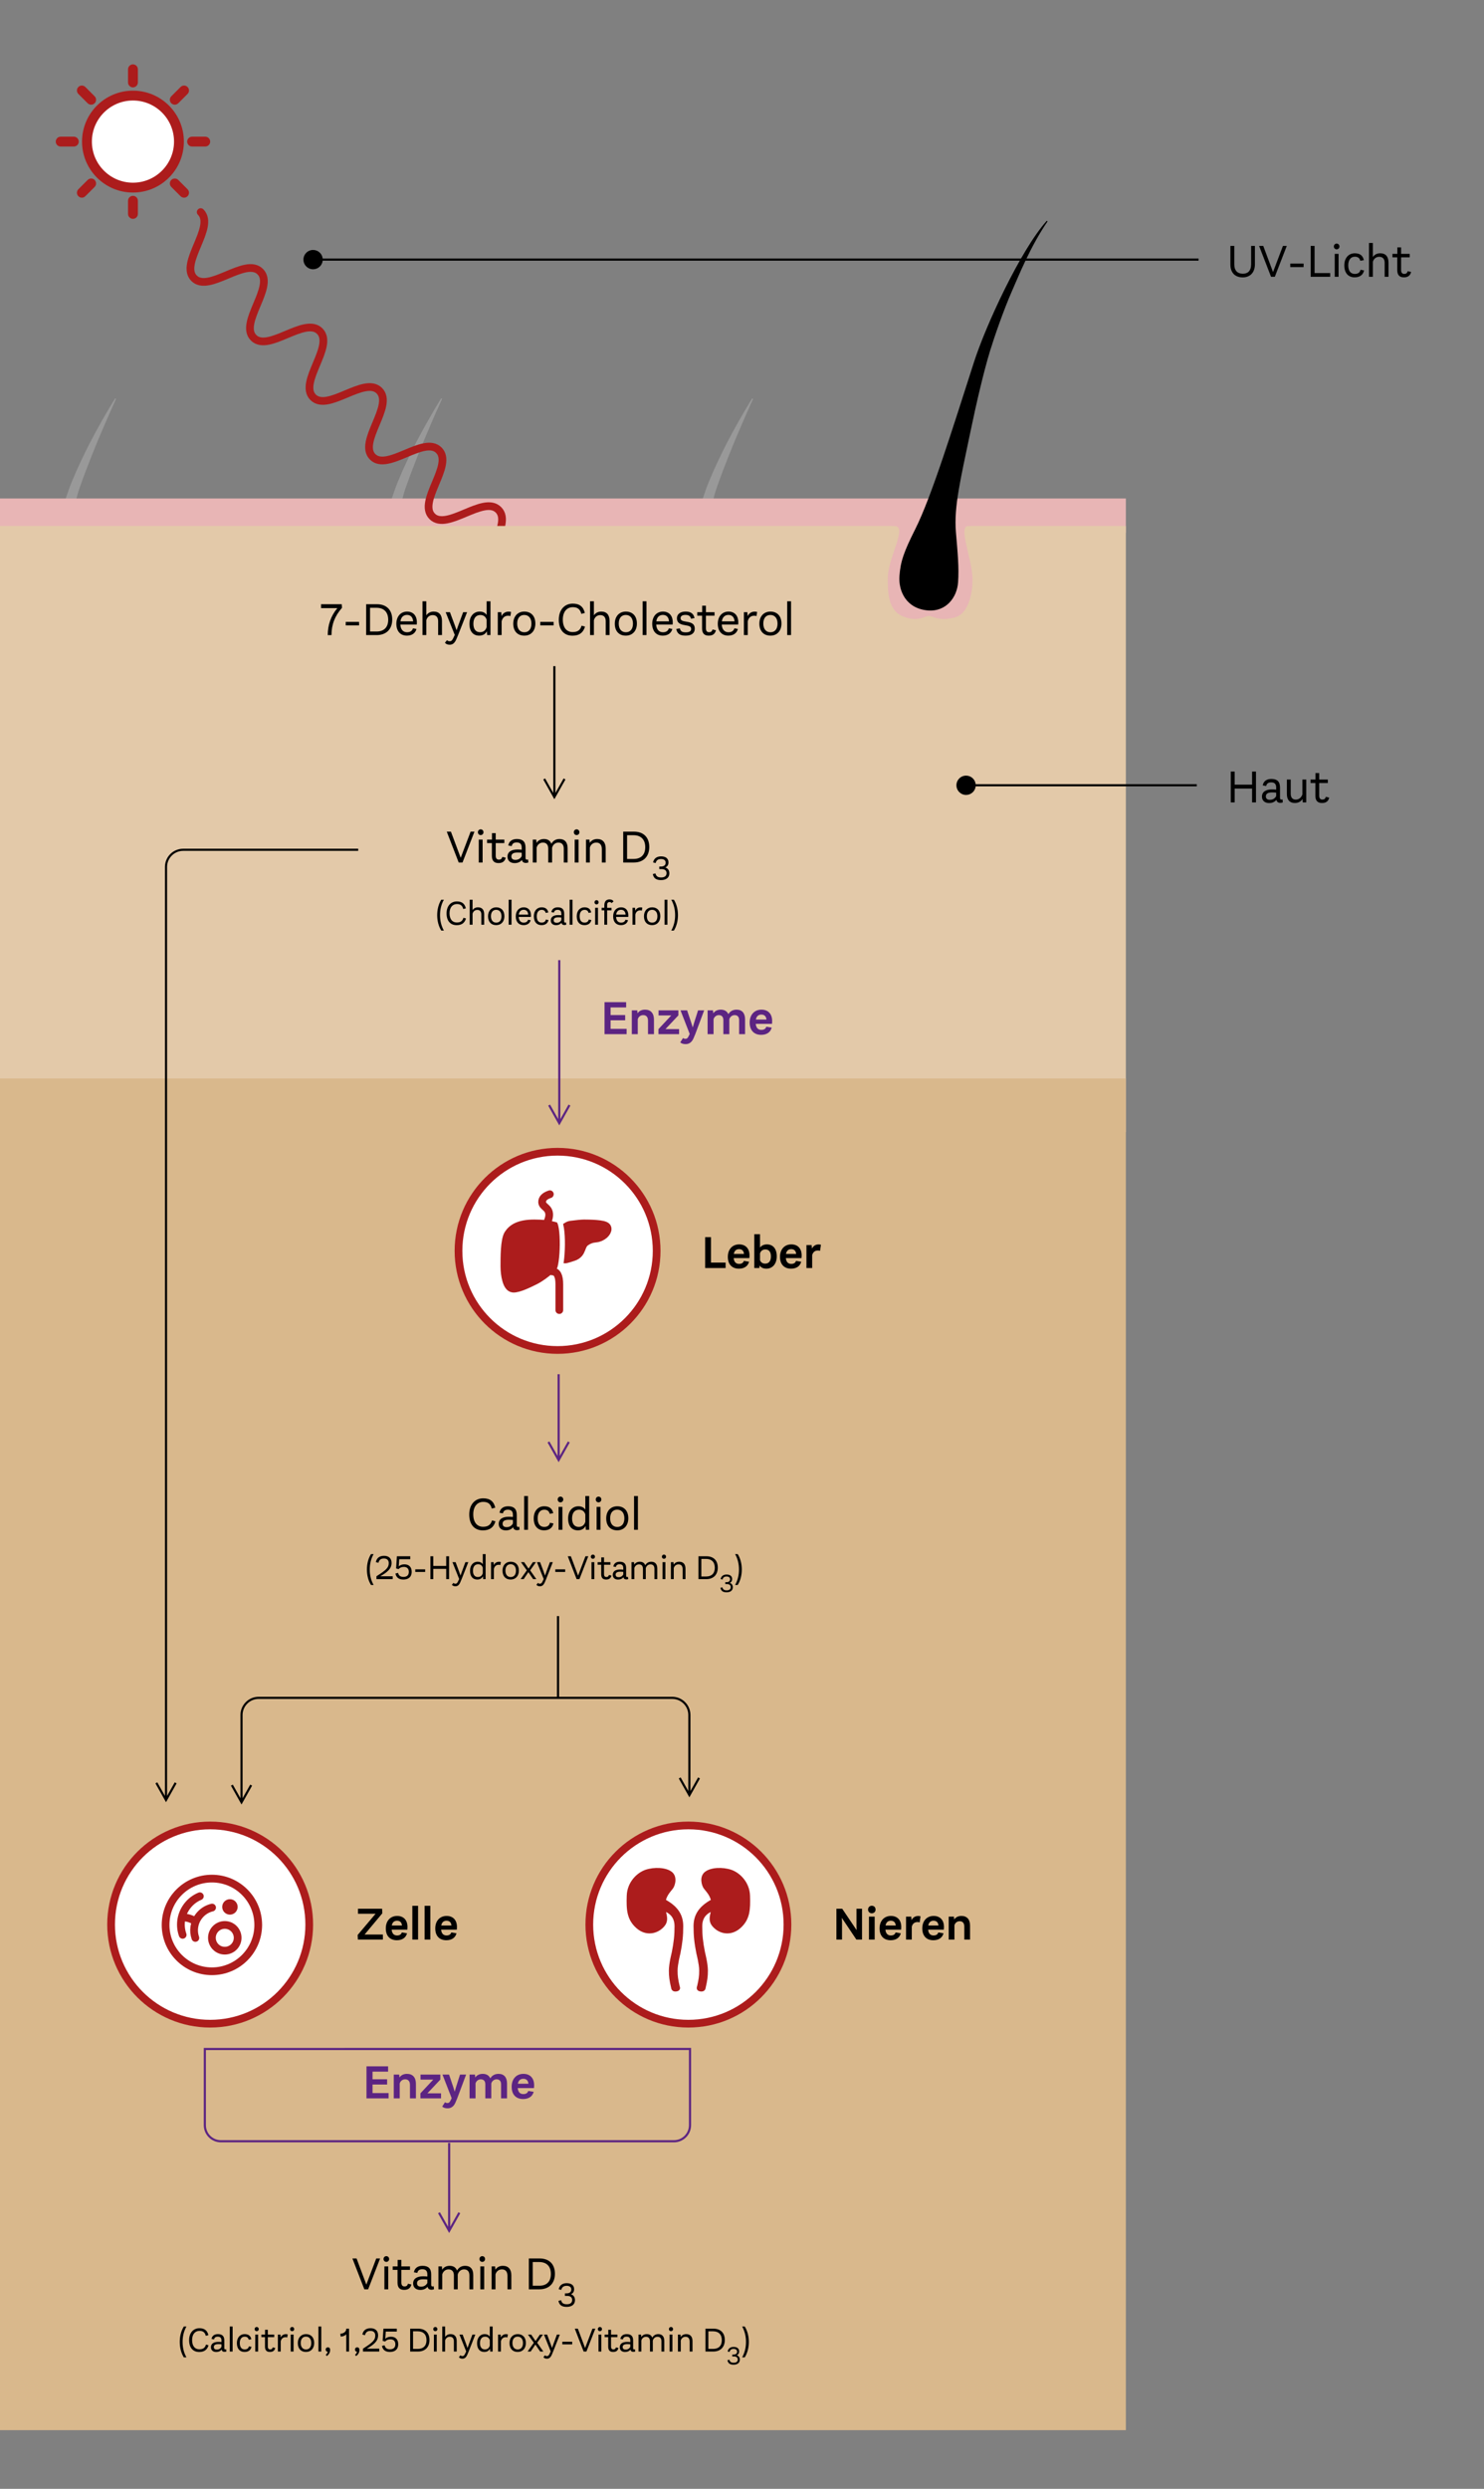 <?xml version="1.0" encoding="UTF-8"?>
<svg xmlns="http://www.w3.org/2000/svg" xmlns:xlink="http://www.w3.org/1999/xlink" width="692px" height="1160px" viewBox="0 0 692 1160" version="1.1">
  <rect x="0" y="0" width="692" height="1160" fill="#808080" stroke="none"/>
  <title>QUESU-2091_Vitamin_D_20220831</title>
  <desc>Created with Sketch.</desc>
  <g id="QUESU-2091_Vitamin_D_20220831" stroke="none" stroke-width="1" fill="none" fill-rule="evenodd">
    <g id="Vitamin-D" transform="translate(0, 30)">
      <g id="Group-9" transform="translate(0, 68)">
        <g id="haut">
          <g id="Grafik" transform="translate(0, 0.79)">
            <path d="M53.811,87.167 C45.348,100.949 38.649,113.847 33.712,125.862 C26.308,143.884 14.238,196.175 9.774,208.897 C5.31,221.618 2.602,228.557 2.602,235.448 C2.602,242.339 4.717,249.37 14.767,250.242 C24.816,251.114 29.576,243.351 29.576,236.46 C29.576,229.569 29.047,225.859 26.931,216.318 C24.816,206.777 30.539,146.534 36.886,128.512 C41.117,116.497 46.759,102.716 53.811,87.167 Z" id="Path-101-Copy" stroke="#999999" stroke-width="0.5" fill="#999999" stroke-linejoin="round"></path>
            <path d="M205.842,87.167 C197.38,100.949 190.68,113.847 185.744,125.862 C178.339,143.884 166.269,196.175 161.805,208.897 C157.341,221.618 154.633,228.557 154.633,235.448 C154.633,242.339 156.749,249.37 166.798,250.242 C176.847,251.114 181.608,243.351 181.608,236.46 C181.608,229.569 181.079,225.859 178.963,216.318 C176.847,206.777 182.57,146.534 188.917,128.512 C193.149,116.497 198.79,102.716 205.842,87.167 Z" id="Path-101-Copy-2" stroke="#999999" stroke-width="0.5" fill="#999999" stroke-linejoin="round"></path>
            <path d="M350.874,87.167 C342.411,100.949 335.712,113.847 330.775,125.862 C323.371,143.884 311.301,196.175 306.837,208.897 C302.373,221.618 299.665,228.557 299.665,235.448 C299.665,242.339 301.78,249.37 311.83,250.242 C321.879,251.114 326.639,243.351 326.639,236.46 C326.639,229.569 326.11,225.859 323.995,216.318 C321.879,206.777 327.602,146.534 333.949,128.512 C338.18,116.497 343.822,102.716 350.874,87.167 Z" id="Path-101-Copy-4" stroke="#999999" stroke-width="0.5" fill="#999999" stroke-linejoin="round"></path>
            <rect id="Rectangle" fill="#E8B5B5" x="0" y="133.551" width="525" height="15.994"></rect>
            <path d="M180.378,-25.977 C180.38,-16.162 156.392,-16.169 156.395,-6.357 C156.397,3.457 180.386,3.463 180.388,13.278 C180.391,23.083 156.403,23.077 156.405,32.882 C156.408,42.693 180.396,42.7 180.399,52.508 C180.401,62.322 156.413,62.316 156.416,72.13 C156.418,81.945 180.407,81.951 180.409,91.766 C180.412,101.58 156.424,101.574 156.426,111.388 C156.429,121.206 180.417,121.212 180.42,131.03 C180.422,140.841 156.434,140.835 156.437,150.646 C156.439,160.467 180.428,160.473 180.43,170.294 C180.433,180.121 156.445,180.115 156.447,189.942 C156.45,199.769 180.438,199.775 180.441,209.602" id="Stroke-1" stroke="#AC1C1C" stroke-width="3.6" stroke-linecap="round" transform="translate(168.418, 91.813) rotate(-45) translate(-168.418, -91.813) "></path>
            <path d="M0,146.346 L525,146.346 L525,428.887 C486.039,423.175 458.953,419.429 443.743,417.649 C352.359,406.951 291.489,420.655 255.441,419.469 C164.254,416.469 108.988,414.969 89.643,414.969 C55.623,414.969 25.742,419.608 0,428.887 L0,146.346 Z" id="Rectangle-Copy-3" fill="#E3C9A9" transform="translate(262.5, 287.617) scale(-1, 1) translate(-262.5, -287.617) "></path>
            <rect id="Rectangle-Copy-4" fill="#D9B88C" x="0" y="403.854" width="525" height="630"></rect>
          </g>
        </g>
        <path d="M456,142 C425.662,145.424 412.662,147.136 417,147.136 C423.508,147.136 414.212,161.5 414,171 C413.844,177.998 414.212,186.148 420.492,189.04 C427.617,192.321 431.602,189.04 433.111,189.04 C434.62,189.04 437.549,191.701 445,189.841 C452.5,187.97 453.5,176.478 453.5,172.125 C453.5,162.746 446.524,147.136 451.5,147.136 C456.476,147.136 455.862,143.844 456,142 Z" id="Fill-1" fill="#E8B5B5"></path>
        <path d="M481.81,3 C470.672,17.5 457.072,53.142 452.717,70.805 C444.904,102.492 437.349,134.754 430.838,150.373 C426.338,161.167 425,165.796 425,172.687 C425,179.577 429.085,187.399 439.172,187.481 C447.512,187.548 451.974,180.59 451.974,173.698 C451.974,166.808 450.835,160.029 449.33,150.373 C447.505,138.667 449.843,125.317 452.783,103.594 C454.658,89.738 457.059,74.804 459.337,64.967 C460.845,58.455 464.295,45.619 467.505,36.667 C470.128,29.351 474.672,15.167 481.81,3 Z" id="HAAR" stroke="#000000" stroke-width="0.5" fill="#000000" stroke-linejoin="round" transform="translate(453.405, 95.241) rotate(4) translate(-453.405, -95.241) "></path>
        <g id="Group-3" transform="translate(77.414, 292.474)">
          <path id="Rectangle" d="M0.5,446.569 L4.064,440.233 L4.936,440.723 L0.436,448.723 L-1.25578437e-11,449.498 L-0.436,448.723 L-4.936,440.723 L-4.064,440.233 L-0.5,446.569 L-0.5,440.478 L-0.5,13.597 C-0.5,8.902 3.306,5.097 8,5.097 L172.832,5.097 C177.527,5.097 181.332,8.902 181.332,13.597 L181.332,54.674 L180.332,54.674 L180.332,13.597 C180.332,9.454 176.975,6.097 172.832,6.097 L8,6.097 C3.858,6.097 0.5,9.454 0.5,13.597 L0.5,440.478 L0.5,446.569 Z" fill="#000000" fill-rule="nonzero"></path>
          <rect id="Rectangle" fill="#E3C9A9" x="89.616" y="0" width="124.822" height="86.378"></rect>
          <path id="Rectangle-Copy" d="M35.706,447.632 L39.271,441.296 L40.142,441.786 L35.642,449.786 L35.206,450.561 L34.771,449.786 L30.271,441.786 L31.142,441.296 L34.706,447.632 L34.706,441.541 L34.706,408.86 C34.706,404.165 38.512,400.36 43.206,400.36 L236.044,400.36 C240.738,400.36 244.544,404.165 244.544,408.86 L244.544,438.195 L244.544,444.286 L248.108,437.949 L248.979,438.44 L244.479,446.44 L244.044,447.214 L243.608,446.44 L239.108,438.44 L239.979,437.949 L243.544,444.286 L243.544,438.195 L243.544,408.86 C243.544,404.718 240.186,401.36 236.044,401.36 L43.206,401.36 C39.064,401.36 35.706,404.718 35.706,408.86 L35.706,441.541 L35.706,447.632 Z" fill="#000000" fill-rule="nonzero"></path>
          <path d="M18.103,564.521 L18.103,600.025 C18.103,604.167 21.461,607.525 25.603,607.525 L236.844,607.525 C240.986,607.525 244.344,604.167 244.344,600.025 L244.344,564.501 L18.103,564.521 Z" id="Rectangle-Copy-5" stroke="#5C2482"></path>
          <path d="M182.8,400.386 L182.8,363.249" id="Line-Copy-4" stroke="#000000" stroke-linecap="square"></path>
          <path id="Line-Copy-5" d="M132.524,647.362 L136.088,641.026 L136.333,640.59 L137.205,641.08 L136.959,641.516 L132.459,649.516 L132.024,650.291 L131.588,649.516 L127.088,641.516 L126.843,641.08 L127.714,640.59 L127.959,641.026 L131.524,647.362 L131.524,641.271 L131.524,608.785 L131.524,608.285 L132.524,608.285 L132.524,608.785 L132.524,641.271 L132.524,647.362 Z" fill="#5C2482" fill-rule="nonzero"></path>
        </g>
      </g>
      <g id="Zelle" transform="translate(50, 819)">
        <g id="Optimal-kombinierte-Wirkstoffe--">
          <circle id="Oval" stroke="#AC1C1C" stroke-width="3.6" fill="#FFFFFF" cx="48" cy="48" r="46.2"></circle>
          <g id="Group-4" transform="translate(26.4, 26.4)">
            <circle id="Oval-Copy-2" stroke="#AC1C1C" stroke-width="3.6" cx="22.415" cy="21.772" r="21.6"></circle>
            <circle id="Oval-Copy" stroke="#AC1C1C" stroke-width="3.6" fill="#FFFFFF" cx="28.415" cy="27.772" r="6"></circle>
            <circle id="Oval-Copy-3" fill="#AC1C1C" cx="30.815" cy="13.372" r="3.6"></circle>
          </g>
        </g>
        <path d="M41.6,52.8 C37.748,50.266 35.2,45.87 35.2,40.871 C35.2,38.214 35.92,35.727 37.172,33.6" id="Stroke-1" stroke="#AC1C1C" stroke-width="3.6" stroke-linecap="round" transform="translate(38.4, 43.2) rotate(37) translate(-38.4, -43.2) "></path>
        <path d="M46.4,54.4 C43.511,52.482 41.6,49.153 41.6,45.369 C41.6,42.71 42.543,40.277 44.104,38.4" id="Stroke-1-Copy" stroke="#AC1C1C" stroke-width="3.6" stroke-linecap="round" transform="translate(44, 46.4) rotate(37) translate(-44, -46.4) "></path>
        <path d="M40,48 C38.598,46.839 37.478,45.171 36.8,43.2" id="Stroke-1-Copy-2" stroke="#AC1C1C" stroke-width="3.6" transform="translate(38.4, 45.6) rotate(142) translate(-38.4, -45.6) "></path>
      </g>
      <g id="Texte" transform="translate(83, 78)">
        <path d="M76.355,173.614 L76.484,175.278 C73.115,179.144 71.581,183.075 71.581,188 L69.832,188.022 C69.832,183.486 71.171,179.209 74.303,175.45 L66.7,175.45 L66.7,173.614 L76.355,173.614 Z M78.212,183.486 L78.212,181.844 L84.433,181.844 L84.433,183.486 L78.212,183.486 Z M92.749,173.614 C97.264,173.614 99.899,176.293 99.899,180.764 C99.899,185.235 97.156,188 92.663,188 L87.738,188 L87.738,173.614 L92.749,173.614 Z M92.598,186.337 C95.989,186.337 98.02,184.436 98.02,180.85 C98.02,177.265 96.011,175.278 92.533,175.278 L89.552,175.278 L89.552,186.337 L92.598,186.337 Z M111.39,182.125 C111.39,182.492 111.368,182.773 111.347,183.075 L103.679,183.075 C103.808,185.538 105.104,186.682 106.811,186.682 C108.236,186.682 109.208,186.078 109.576,184.846 L111.196,185.149 C110.656,187.287 108.863,188.259 106.746,188.259 C103.83,188.259 101.821,186.337 101.821,182.708 C101.843,179.252 103.895,177.049 106.832,177.049 C109.511,177.049 111.39,178.755 111.39,182.125 Z M106.789,178.604 C105.191,178.604 104.003,179.576 103.722,181.606 L109.64,181.606 C109.511,179.576 108.409,178.604 106.789,178.604 Z M119.231,177.049 C121.888,177.049 123.097,178.712 123.097,181.434 L123.097,188 L121.304,188 L121.304,181.542 C121.304,179.77 120.484,178.69 118.777,178.69 C117.222,178.69 116.164,179.684 115.796,181.066 L115.796,188 L114.004,188 L114.004,172.254 L115.796,172.254 L115.796,178.798 C116.466,177.805 117.568,177.049 119.231,177.049 Z M132.968,177.33 L134.804,177.33 L130.614,187.978 L129.815,189.879 C129.08,191.607 128.173,192.493 126.726,192.493 C125.732,192.493 125.02,192.234 124.48,191.564 L125.452,190.354 C125.797,190.722 126.121,190.873 126.726,190.873 C127.568,190.873 127.957,190.29 128.432,189.253 L129.059,187.935 L124.825,177.33 L126.812,177.33 L129.037,183.313 L129.901,185.775 L130.765,183.313 L132.968,177.33 Z M143.92,172.254 L145.712,172.254 L145.712,188 L144.157,188 L144.028,186.207 C143.38,187.503 142.17,188.259 140.442,188.259 C137.764,188.259 135.906,186.466 135.906,182.751 C135.906,179.014 138.088,177.049 140.68,177.049 C142.192,177.049 143.272,177.61 143.92,178.626 L143.92,172.254 Z M140.852,186.661 C142.472,186.661 143.488,185.754 143.92,184.285 L143.92,180.829 C143.488,179.425 142.472,178.647 140.982,178.647 C139.06,178.647 137.764,179.965 137.742,182.686 C137.742,185.386 138.952,186.661 140.852,186.661 Z M154.158,177.07 C154.59,177.07 154.936,177.114 155.303,177.222 L155,179.144 C154.633,179.014 154.352,178.971 153.899,178.971 C152.279,178.971 151.242,180.051 150.918,181.606 L150.918,188 L149.125,188 L149.125,177.33 L150.745,177.33 L150.875,179.166 C151.415,178.042 152.452,177.07 154.158,177.07 Z M161.459,188.259 C158.305,188.259 156.34,186.164 156.34,182.686 C156.34,179.317 158.348,177.049 161.502,177.049 C164.656,177.049 166.643,179.144 166.643,182.622 C166.643,185.991 164.634,188.259 161.459,188.259 Z M161.502,186.682 C163.576,186.682 164.807,185.17 164.807,182.665 C164.807,180.181 163.576,178.626 161.459,178.626 C159.385,178.626 158.176,180.138 158.176,182.643 C158.176,185.149 159.428,186.682 161.502,186.682 Z M168.932,183.486 L168.932,181.844 L175.153,181.844 L175.153,183.486 L168.932,183.486 Z M183.966,188.281 C179.948,188.281 177.572,185.538 177.572,180.872 C177.572,176.228 180.229,173.334 184.096,173.334 C187.271,173.334 189.042,174.802 189.712,177.697 L188.07,178.107 C187.53,175.882 186.234,174.997 184.117,174.997 C181.417,174.997 179.452,177.006 179.452,180.786 C179.452,184.587 181.266,186.596 184.031,186.596 C186.277,186.596 187.573,185.754 188.2,183.615 L189.798,184.047 C189.02,186.812 187.12,188.281 183.966,188.281 Z M197.38,177.049 C200.036,177.049 201.246,178.712 201.246,181.434 L201.246,188 L199.453,188 L199.453,181.542 C199.453,179.77 198.632,178.69 196.926,178.69 C195.371,178.69 194.312,179.684 193.945,181.066 L193.945,188 L192.152,188 L192.152,172.254 L193.945,172.254 L193.945,178.798 C194.615,177.805 195.716,177.049 197.38,177.049 Z M208.806,188.259 C205.652,188.259 203.687,186.164 203.687,182.686 C203.687,179.317 205.696,177.049 208.849,177.049 C212.003,177.049 213.99,179.144 213.99,182.622 C213.99,185.991 211.981,188.259 208.806,188.259 Z M208.849,186.682 C210.923,186.682 212.154,185.17 212.154,182.665 C212.154,180.181 210.923,178.626 208.806,178.626 C206.732,178.626 205.523,180.138 205.523,182.643 C205.523,185.149 206.776,186.682 208.849,186.682 Z M216.668,188 L216.668,172.254 L218.461,172.254 L218.461,188 L216.668,188 Z M230.708,182.125 C230.708,182.492 230.687,182.773 230.665,183.075 L222.997,183.075 C223.127,185.538 224.423,186.682 226.129,186.682 C227.555,186.682 228.527,186.078 228.894,184.846 L230.514,185.149 C229.974,187.287 228.181,188.259 226.064,188.259 C223.148,188.259 221.14,186.337 221.14,182.708 C221.161,179.252 223.213,177.049 226.151,177.049 C228.829,177.049 230.708,178.755 230.708,182.125 Z M226.108,178.604 C224.509,178.604 223.321,179.576 223.04,181.606 L228.959,181.606 C228.829,179.576 227.728,178.604 226.108,178.604 Z M236.713,188.259 C234.1,188.259 232.739,187.352 232.35,185.149 L234.013,184.868 C234.337,186.25 235.093,186.726 236.821,186.726 C238.376,186.726 239.284,186.229 239.284,185.192 C239.284,184.026 238.592,183.723 236.281,183.356 C233.905,182.989 232.652,182.125 232.652,180.159 C232.652,178.215 234.251,177.049 236.692,177.049 C239.046,177.049 240.428,177.913 240.86,180.094 L239.197,180.375 C238.938,179.101 238.096,178.604 236.627,178.604 C235.158,178.604 234.359,179.144 234.359,180.094 C234.359,181.153 235.093,181.477 237.296,181.801 C239.867,182.211 240.968,183.032 240.968,185.041 C240.968,187.093 239.435,188.259 236.713,188.259 Z M249.263,185.386 L250.84,185.754 C250.429,187.438 249.392,188.259 247.47,188.259 C245.461,188.259 244.381,187.222 244.381,184.89 L244.381,178.95 L242.135,178.95 L242.135,177.33 L244.424,177.33 L244.424,174.306 L246.174,174.306 L246.174,177.33 L250.192,177.33 L250.192,178.95 L246.174,178.95 L246.174,184.846 C246.174,186.164 246.757,186.661 247.664,186.661 C248.507,186.661 248.982,186.315 249.263,185.386 Z M261.272,182.125 C261.272,182.492 261.251,182.773 261.229,183.075 L253.561,183.075 C253.691,185.538 254.987,186.682 256.693,186.682 C258.119,186.682 259.091,186.078 259.458,184.846 L261.078,185.149 C260.538,187.287 258.745,188.259 256.628,188.259 C253.712,188.259 251.704,186.337 251.704,182.708 C251.725,179.252 253.777,177.049 256.715,177.049 C259.393,177.049 261.272,178.755 261.272,182.125 Z M256.672,178.604 C255.073,178.604 253.885,179.576 253.604,181.606 L259.523,181.606 C259.393,179.576 258.292,178.604 256.672,178.604 Z M268.919,177.07 C269.351,177.07 269.696,177.114 270.064,177.222 L269.761,179.144 C269.394,179.014 269.113,178.971 268.66,178.971 C267.04,178.971 266.003,180.051 265.679,181.606 L265.679,188 L263.886,188 L263.886,177.33 L265.506,177.33 L265.636,179.166 C266.176,178.042 267.212,177.07 268.919,177.07 Z M276.22,188.259 C273.066,188.259 271.1,186.164 271.1,182.686 C271.1,179.317 273.109,177.049 276.263,177.049 C279.416,177.049 281.404,179.144 281.404,182.622 C281.404,185.991 279.395,188.259 276.22,188.259 Z M276.263,186.682 C278.336,186.682 279.568,185.17 279.568,182.665 C279.568,180.181 278.336,178.626 276.22,178.626 C274.146,178.626 272.936,180.138 272.936,182.643 C272.936,185.149 274.189,186.682 276.263,186.682 Z M284.082,188 L284.082,172.254 L285.875,172.254 L285.875,188 L284.082,188 Z" id="7-Dehydro-Cholestero" fill="#000000"></path>
        <path d="M122.768,325.72 C121.488,323.656 120.864,321.16 120.864,318.52 C120.864,315.896 121.488,313.4 122.768,311.336 L123.984,311.336 C122.704,313.64 122.192,316.008 122.192,318.52 C122.192,321.048 122.704,323.416 123.984,325.72 L122.768,325.72 Z M129.968,323.208 C126.992,323.208 125.232,321.176 125.232,317.72 C125.232,314.28 127.2,312.136 130.064,312.136 C132.416,312.136 133.728,313.224 134.224,315.368 L133.008,315.672 C132.608,314.024 131.648,313.368 130.08,313.368 C128.08,313.368 126.624,314.856 126.624,317.656 C126.624,320.472 127.968,321.96 130.016,321.96 C131.68,321.96 132.64,321.336 133.104,319.752 L134.288,320.072 C133.712,322.12 132.304,323.208 129.968,323.208 Z M139.904,314.888 C141.872,314.888 142.768,316.12 142.768,318.136 L142.768,323 L141.44,323 L141.44,318.216 C141.44,316.904 140.832,316.104 139.568,316.104 C138.416,316.104 137.632,316.84 137.36,317.864 L137.36,323 L136.032,323 L136.032,311.336 L137.36,311.336 L137.36,316.184 C137.856,315.448 138.672,314.888 139.904,314.888 Z M148.368,323.192 C146.032,323.192 144.576,321.64 144.576,319.064 C144.576,316.568 146.064,314.888 148.4,314.888 C150.736,314.888 152.208,316.44 152.208,319.016 C152.208,321.512 150.72,323.192 148.368,323.192 Z M148.4,322.024 C149.936,322.024 150.848,320.904 150.848,319.048 C150.848,317.208 149.936,316.056 148.368,316.056 C146.832,316.056 145.936,317.176 145.936,319.032 C145.936,320.888 146.864,322.024 148.4,322.024 Z M154.192,323 L154.192,311.336 L155.52,311.336 L155.52,323 L154.192,323 Z M164.592,318.648 C164.592,318.92 164.576,319.128 164.56,319.352 L158.88,319.352 C158.976,321.176 159.936,322.024 161.2,322.024 C162.256,322.024 162.976,321.576 163.248,320.664 L164.448,320.888 C164.048,322.472 162.72,323.192 161.152,323.192 C158.992,323.192 157.504,321.768 157.504,319.08 C157.52,316.52 159.04,314.888 161.216,314.888 C163.2,314.888 164.592,316.152 164.592,318.648 Z M161.184,316.04 C160,316.04 159.12,316.76 158.912,318.264 L163.296,318.264 C163.2,316.76 162.384,316.04 161.184,316.04 Z M169.52,323.192 C167.376,323.192 165.936,321.784 165.936,319.064 C165.936,316.504 167.424,314.888 169.536,314.888 C171.344,314.888 172.336,315.672 172.688,317.272 L171.456,317.48 C171.232,316.504 170.576,316.072 169.584,316.072 C168.112,316.072 167.296,317.24 167.296,319.032 C167.296,321 168.128,322.008 169.568,322.008 C170.672,322.008 171.328,321.528 171.536,320.584 L172.752,320.808 C172.416,322.392 171.232,323.192 169.52,323.192 Z M180.944,321.928 L181.056,322.968 C180.752,323.096 180.464,323.144 180.192,323.144 C179.424,323.144 178.944,322.792 178.832,322.104 C178.24,322.824 177.424,323.208 176.304,323.208 C174.832,323.208 173.84,322.392 173.84,320.984 C173.84,319.368 175.12,318.504 177.28,318.504 C177.824,318.504 178.256,318.536 178.752,318.584 L178.752,317.864 C178.752,316.632 178.192,316.072 177.008,316.072 C176.064,316.072 175.456,316.472 175.296,317.336 L174.112,317.128 C174.336,315.736 175.376,314.888 177.088,314.888 C179.12,314.888 180.08,315.832 180.08,317.864 L180.08,321.384 C180.08,321.816 180.208,322.008 180.528,322.008 C180.72,322.008 180.816,321.976 180.944,321.928 Z M176.576,322.088 C177.536,322.088 178.288,321.672 178.752,320.808 L178.752,319.624 C178.4,319.576 177.92,319.544 177.312,319.544 C175.92,319.544 175.184,319.976 175.184,320.904 C175.184,321.704 175.712,322.088 176.576,322.088 Z M182.624,323 L182.624,311.336 L183.952,311.336 L183.952,323 L182.624,323 Z M189.52,323.192 C187.376,323.192 185.936,321.784 185.936,319.064 C185.936,316.504 187.424,314.888 189.536,314.888 C191.344,314.888 192.336,315.672 192.688,317.272 L191.456,317.48 C191.232,316.504 190.576,316.072 189.584,316.072 C188.112,316.072 187.296,317.24 187.296,319.032 C187.296,321 188.128,322.008 189.568,322.008 C190.672,322.008 191.328,321.528 191.536,320.584 L192.752,320.808 C192.416,322.392 191.232,323.192 189.52,323.192 Z M195.168,313.528 C194.656,313.528 194.208,313.112 194.208,312.552 C194.208,311.96 194.656,311.544 195.168,311.544 C195.712,311.544 196.144,311.96 196.144,312.552 C196.144,313.112 195.712,313.528 195.168,313.528 Z M194.512,323 L194.512,315.096 L195.84,315.096 L195.84,323 L194.512,323 Z M201.248,312.424 C200.576,312.424 200.112,312.776 200.112,313.784 L200.112,315.112 L202.16,315.112 L202.16,316.296 L200.112,316.296 L200.112,323 L198.8,323 L198.8,316.296 L197.552,316.296 L197.552,315.096 L198.8,315.096 L198.8,313.96 C198.8,312.12 199.712,311.192 201.216,311.192 C202.192,311.192 202.768,311.528 203.104,312.12 L202.176,312.92 C201.984,312.6 201.696,312.424 201.248,312.424 Z M210,318.648 C210,318.92 209.984,319.128 209.968,319.352 L204.288,319.352 C204.384,321.176 205.344,322.024 206.608,322.024 C207.664,322.024 208.384,321.576 208.656,320.664 L209.856,320.888 C209.456,322.472 208.128,323.192 206.56,323.192 C204.4,323.192 202.912,321.768 202.912,319.08 C202.928,316.52 204.448,314.888 206.624,314.888 C208.608,314.888 210,316.152 210,318.648 Z M206.592,316.04 C205.408,316.04 204.528,316.76 204.32,318.264 L208.704,318.264 C208.608,316.76 207.792,316.04 206.592,316.04 Z M215.664,314.904 C215.984,314.904 216.24,314.936 216.512,315.016 L216.288,316.44 C216.016,316.344 215.808,316.312 215.472,316.312 C214.272,316.312 213.504,317.112 213.264,318.264 L213.264,323 L211.936,323 L211.936,315.096 L213.136,315.096 L213.232,316.456 C213.632,315.624 214.4,314.904 215.664,314.904 Z M221.072,323.192 C218.736,323.192 217.28,321.64 217.28,319.064 C217.28,316.568 218.768,314.888 221.104,314.888 C223.44,314.888 224.912,316.44 224.912,319.016 C224.912,321.512 223.424,323.192 221.072,323.192 Z M221.104,322.024 C222.64,322.024 223.552,320.904 223.552,319.048 C223.552,317.208 222.64,316.056 221.072,316.056 C219.536,316.056 218.64,317.176 218.64,319.032 C218.64,320.888 219.568,322.024 221.104,322.024 Z M226.896,323 L226.896,311.336 L228.224,311.336 L228.224,323 L226.896,323 Z M231.232,325.72 L230.016,325.72 C231.296,323.416 231.808,321.048 231.808,318.52 C231.808,316.008 231.296,313.64 230.016,311.336 L231.232,311.336 C232.512,313.4 233.136,315.896 233.136,318.52 C233.136,321.16 232.512,323.656 231.232,325.72 Z" id="(Cholecalciferol)" fill="#000000"></path>
        <path d="M248.532,480.451 L255.357,480.451 L255.357,483 L245.81,483 L245.81,468.614 L248.532,468.614 L248.532,480.451 Z M266.503,477.146 C266.503,477.622 266.481,477.946 266.438,478.378 L259.116,478.378 C259.31,480.343 260.325,481.078 261.643,481.078 C262.852,481.078 263.565,480.581 263.868,479.674 L266.287,480.062 C265.747,482.266 263.868,483.302 261.556,483.302 C258.424,483.302 256.372,481.38 256.394,477.73 C256.416,474.252 258.532,471.984 261.686,471.984 C264.602,471.984 266.503,473.82 266.503,477.146 Z M261.643,474.209 C260.412,474.209 259.461,474.857 259.18,476.434 L263.932,476.434 C263.803,474.986 263.004,474.209 261.643,474.209 Z M274.624,471.984 C277.303,471.984 279.204,473.82 279.204,477.535 C279.204,481.38 276.957,483.302 274.387,483.302 C272.94,483.302 271.838,482.784 271.19,481.812 L271.082,483 L268.728,483 L268.728,467.254 L271.406,467.254 L271.406,473.453 C272.119,472.524 273.22,471.984 274.624,471.984 Z M276.482,477.643 C276.504,475.354 275.467,474.338 273.89,474.338 C272.616,474.338 271.773,475.03 271.406,476.153 L271.406,479.371 C271.795,480.386 272.637,480.948 273.804,480.948 C275.38,480.948 276.46,479.933 276.482,477.643 Z M290.824,477.146 C290.824,477.622 290.803,477.946 290.76,478.378 L283.437,478.378 C283.632,480.343 284.647,481.078 285.964,481.078 C287.174,481.078 287.887,480.581 288.189,479.674 L290.608,480.062 C290.068,482.266 288.189,483.302 285.878,483.302 C282.746,483.302 280.694,481.38 280.716,477.73 C280.737,474.252 282.854,471.984 286.008,471.984 C288.924,471.984 290.824,473.82 290.824,477.146 Z M285.964,474.209 C284.733,474.209 283.783,474.857 283.502,476.434 L288.254,476.434 C288.124,474.986 287.325,474.209 285.964,474.209 Z M298.708,472.006 C299.14,472.006 299.443,472.049 299.81,472.157 L299.4,474.986 C299.032,474.878 298.795,474.835 298.363,474.835 C297.045,474.835 296.073,475.591 295.728,476.974 L295.728,483 L293.049,483 L293.049,472.308 L295.468,472.308 L295.62,473.928 C296.181,472.848 297.153,472.006 298.708,472.006 Z" id="Leber" fill="#000000"></path>
        <path d="M316.378,781.614 L318.97,781.614 L318.97,796 L316.335,796 L309.531,785.848 L309.639,787.727 L309.639,796 L307.026,796 L307.026,781.614 L309.726,781.614 L316.443,791.572 L316.378,789.822 L316.378,781.614 Z M323.528,783.753 C322.578,783.753 321.778,783.062 321.778,782.003 C321.778,780.923 322.578,780.232 323.528,780.232 C324.522,780.232 325.278,780.923 325.278,782.003 C325.278,783.062 324.522,783.753 323.528,783.753 Z M322.189,796 L322.189,785.308 L324.867,785.308 L324.867,796 L322.189,796 Z M337.266,790.146 C337.266,790.622 337.244,790.946 337.201,791.378 L329.878,791.378 C330.073,793.343 331.088,794.078 332.406,794.078 C333.615,794.078 334.328,793.581 334.63,792.674 L337.05,793.062 C336.51,795.266 334.63,796.302 332.319,796.302 C329.187,796.302 327.135,794.38 327.157,790.73 C327.178,787.252 329.295,784.984 332.449,784.984 C335.365,784.984 337.266,786.82 337.266,790.146 Z M332.406,787.209 C331.174,787.209 330.224,787.857 329.943,789.434 L334.695,789.434 C334.566,787.986 333.766,787.209 332.406,787.209 Z M345.15,785.006 C345.582,785.006 345.884,785.049 346.251,785.157 L345.841,787.986 C345.474,787.878 345.236,787.835 344.804,787.835 C343.486,787.835 342.514,788.591 342.169,789.974 L342.169,796 L339.49,796 L339.49,785.308 L341.91,785.308 L342.061,786.928 C342.622,785.848 343.594,785.006 345.15,785.006 Z M357.181,790.146 C357.181,790.622 357.159,790.946 357.116,791.378 L349.794,791.378 C349.988,793.343 351.003,794.078 352.321,794.078 C353.53,794.078 354.243,793.581 354.546,792.674 L356.965,793.062 C356.425,795.266 354.546,796.302 352.234,796.302 C349.102,796.302 347.05,794.38 347.072,790.73 C347.094,787.252 349.21,784.984 352.364,784.984 C355.28,784.984 357.181,786.82 357.181,790.146 Z M352.321,787.209 C351.09,787.209 350.139,787.857 349.858,789.434 L354.61,789.434 C354.481,787.986 353.682,787.209 352.321,787.209 Z M365.324,784.984 C367.916,784.984 369.342,786.626 369.342,789.455 L369.342,796 L366.663,796 L366.663,789.974 C366.663,788.418 365.994,787.446 364.503,787.446 C363.186,787.446 362.3,788.332 362.062,789.347 L362.062,796 L359.384,796 L359.384,785.308 L361.825,785.308 L361.954,786.626 C362.559,785.718 363.661,784.984 365.324,784.984 Z" id="Nieren" fill="#000000"></path>
        <path d="M87.009,793.646 L95.541,793.646 L95.541,796 L83.877,796 L83.769,793.862 L92.128,783.969 L83.92,783.969 L83.92,781.614 L95.174,781.614 L95.282,783.753 L87.009,793.646 Z M107.011,790.146 C107.011,790.622 106.989,790.946 106.946,791.378 L99.624,791.378 C99.818,793.343 100.833,794.078 102.151,794.078 C103.36,794.078 104.073,793.581 104.376,792.674 L106.795,793.062 C106.255,795.266 104.376,796.302 102.064,796.302 C98.932,796.302 96.88,794.38 96.902,790.73 C96.924,787.252 99.04,784.984 102.194,784.984 C105.11,784.984 107.011,786.82 107.011,790.146 Z M102.151,787.209 C100.92,787.209 99.969,787.857 99.688,789.434 L104.44,789.434 C104.311,787.986 103.512,787.209 102.151,787.209 Z M109.279,796 L109.279,780.254 L111.957,780.254 L111.957,796 L109.279,796 Z M115.003,796 L115.003,780.254 L117.681,780.254 L117.681,796 L115.003,796 Z M130.08,790.146 C130.08,790.622 130.058,790.946 130.015,791.378 L122.692,791.378 C122.887,793.343 123.902,794.078 125.22,794.078 C126.429,794.078 127.142,793.581 127.444,792.674 L129.864,793.062 C129.324,795.266 127.444,796.302 125.133,796.302 C122.001,796.302 119.949,794.38 119.971,790.73 C119.992,787.252 122.109,784.984 125.263,784.984 C128.179,784.984 130.08,786.82 130.08,790.146 Z M125.22,787.209 C123.988,787.209 123.038,787.857 122.757,789.434 L127.509,789.434 C127.38,787.986 126.58,787.209 125.22,787.209 Z" id="Zelle" fill="#000000"></path>
        <path d="M136.45,279.614 L138.242,279.614 L132.67,294 L130.898,294 L125.326,279.614 L127.27,279.614 L131.827,291.797 L136.45,279.614 Z M141.137,281.213 C140.446,281.213 139.841,280.651 139.841,279.895 C139.841,279.096 140.446,278.534 141.137,278.534 C141.871,278.534 142.454,279.096 142.454,279.895 C142.454,280.651 141.871,281.213 141.137,281.213 Z M140.251,294 L140.251,283.33 L142.044,283.33 L142.044,294 L140.251,294 Z M151.246,291.386 L152.822,291.754 C152.412,293.438 151.375,294.259 149.453,294.259 C147.444,294.259 146.364,293.222 146.364,290.89 L146.364,284.95 L144.118,284.95 L144.118,283.33 L146.407,283.33 L146.407,280.306 L148.157,280.306 L148.157,283.33 L152.174,283.33 L152.174,284.95 L148.157,284.95 L148.157,290.846 C148.157,292.164 148.74,292.661 149.647,292.661 C150.49,292.661 150.965,292.315 151.246,291.386 Z M163.234,292.553 L163.385,293.957 C162.974,294.13 162.586,294.194 162.218,294.194 C161.182,294.194 160.534,293.719 160.382,292.79 C159.583,293.762 158.482,294.281 156.97,294.281 C154.982,294.281 153.643,293.179 153.643,291.278 C153.643,289.097 155.371,287.93 158.287,287.93 C159.022,287.93 159.605,287.974 160.274,288.038 L160.274,287.066 C160.274,285.403 159.518,284.647 157.92,284.647 C156.646,284.647 155.825,285.187 155.609,286.354 L154.01,286.073 C154.313,284.194 155.717,283.049 158.028,283.049 C160.771,283.049 162.067,284.323 162.067,287.066 L162.067,291.818 C162.067,292.402 162.24,292.661 162.672,292.661 C162.931,292.661 163.061,292.618 163.234,292.553 Z M157.337,292.769 C158.633,292.769 159.648,292.207 160.274,291.041 L160.274,289.442 C159.799,289.378 159.151,289.334 158.33,289.334 C156.451,289.334 155.458,289.918 155.458,291.17 C155.458,292.25 156.17,292.769 157.337,292.769 Z M177.9,283.049 C180.341,283.049 181.68,284.582 181.68,287.326 L181.68,294 L179.887,294 L179.887,287.542 C179.887,285.77 179.066,284.712 177.382,284.712 C175.783,284.712 174.703,285.922 174.444,287.174 L174.444,294 L172.651,294 L172.651,287.542 C172.651,285.77 171.83,284.712 170.146,284.712 C168.59,284.712 167.532,285.857 167.23,287.066 L167.23,294 L165.437,294 L165.437,283.33 L167.057,283.33 L167.186,284.885 C167.791,283.87 168.936,283.049 170.664,283.049 C172.414,283.049 173.58,283.826 174.12,285.274 C174.746,284.107 175.913,283.049 177.9,283.049 Z M185.87,281.213 C185.179,281.213 184.574,280.651 184.574,279.895 C184.574,279.096 185.179,278.534 185.87,278.534 C186.605,278.534 187.188,279.096 187.188,279.895 C187.188,280.651 186.605,281.213 185.87,281.213 Z M184.985,294 L184.985,283.33 L186.778,283.33 L186.778,294 L184.985,294 Z M195.504,283.049 C198.01,283.049 199.435,284.626 199.435,287.434 L199.435,294 L197.642,294 L197.642,287.779 C197.642,285.857 196.8,284.712 195.05,284.712 C193.387,284.712 192.35,285.857 192.048,287.088 L192.048,294 L190.255,294 L190.255,283.33 L191.875,283.33 L192.005,284.863 C192.631,283.87 193.754,283.049 195.504,283.049 Z M212.611,279.614 C217.126,279.614 219.761,282.293 219.761,286.764 C219.761,291.235 217.018,294 212.525,294 L207.6,294 L207.6,279.614 L212.611,279.614 Z M212.46,292.337 C215.851,292.337 217.882,290.436 217.882,286.85 C217.882,283.265 215.873,281.278 212.395,281.278 L209.414,281.278 L209.414,292.337 L212.46,292.337 Z M227.24,296.288 C228.392,296.688 229.128,297.632 229.128,299.024 C229.128,300.992 227.688,302.192 225.24,302.192 C222.968,302.192 221.8,301.328 221.4,299.392 L222.632,299.072 C222.968,300.416 223.72,300.96 225.32,300.96 C226.92,300.96 227.816,300.272 227.816,298.96 C227.816,297.744 226.984,297.072 225.48,297.072 L224.424,297.072 L224.424,295.888 L225.08,295.888 C226.616,295.888 227.4,295.264 227.4,294.08 C227.4,293.008 226.632,292.368 225.24,292.368 C223.816,292.368 223.032,292.992 222.728,294.256 L221.528,293.952 C221.912,292.128 223.24,291.136 225.256,291.136 C227.48,291.136 228.712,292.176 228.712,293.936 C228.712,295.056 228.248,295.84 227.24,296.288 Z" id="Vitamin-D3" fill="#000000"></path>
        <path d="M142.204,605.281 C138.186,605.281 135.81,602.538 135.81,597.872 C135.81,593.228 138.467,590.334 142.333,590.334 C145.508,590.334 147.28,591.802 147.949,594.697 L146.308,595.107 C145.768,592.882 144.472,591.997 142.355,591.997 C139.655,591.997 137.689,594.006 137.689,597.786 C137.689,601.587 139.504,603.596 142.268,603.596 C144.515,603.596 145.811,602.754 146.437,600.615 L148.036,601.047 C147.258,603.812 145.357,605.281 142.204,605.281 Z M159.138,603.553 L159.289,604.957 C158.879,605.13 158.49,605.194 158.123,605.194 C157.086,605.194 156.438,604.719 156.287,603.79 C155.488,604.762 154.386,605.281 152.874,605.281 C150.887,605.281 149.548,604.179 149.548,602.278 C149.548,600.097 151.276,598.93 154.192,598.93 C154.926,598.93 155.509,598.974 156.179,599.038 L156.179,598.066 C156.179,596.403 155.423,595.647 153.824,595.647 C152.55,595.647 151.729,596.187 151.513,597.354 L149.915,597.073 C150.217,595.194 151.621,594.049 153.932,594.049 C156.676,594.049 157.972,595.323 157.972,598.066 L157.972,602.818 C157.972,603.402 158.144,603.661 158.576,603.661 C158.836,603.661 158.965,603.618 159.138,603.553 Z M153.241,603.769 C154.537,603.769 155.552,603.207 156.179,602.041 L156.179,600.442 C155.704,600.378 155.056,600.334 154.235,600.334 C152.356,600.334 151.362,600.918 151.362,602.17 C151.362,603.25 152.075,603.769 153.241,603.769 Z M161.406,605 L161.406,589.254 L163.199,589.254 L163.199,605 L161.406,605 Z M170.716,605.259 C167.821,605.259 165.877,603.358 165.877,599.686 C165.877,596.23 167.886,594.049 170.737,594.049 C173.178,594.049 174.517,595.107 174.992,597.267 L173.329,597.548 C173.027,596.23 172.141,595.647 170.802,595.647 C168.815,595.647 167.713,597.224 167.713,599.643 C167.713,602.3 168.836,603.661 170.78,603.661 C172.271,603.661 173.156,603.013 173.437,601.738 L175.079,602.041 C174.625,604.179 173.027,605.259 170.716,605.259 Z M178.34,592.213 C177.649,592.213 177.044,591.651 177.044,590.895 C177.044,590.096 177.649,589.534 178.34,589.534 C179.075,589.534 179.658,590.096 179.658,590.895 C179.658,591.651 179.075,592.213 178.34,592.213 Z M177.455,605 L177.455,594.33 L179.248,594.33 L179.248,605 L177.455,605 Z M189.94,589.254 L191.732,589.254 L191.732,605 L190.177,605 L190.048,603.207 C189.4,604.503 188.19,605.259 186.462,605.259 C183.784,605.259 181.926,603.466 181.926,599.751 C181.926,596.014 184.108,594.049 186.7,594.049 C188.212,594.049 189.292,594.61 189.94,595.626 L189.94,589.254 Z M186.872,603.661 C188.492,603.661 189.508,602.754 189.94,601.285 L189.94,597.829 C189.508,596.425 188.492,595.647 187.002,595.647 C185.08,595.647 183.784,596.965 183.762,599.686 C183.762,602.386 184.972,603.661 186.872,603.661 Z M196.096,592.213 C195.404,592.213 194.8,591.651 194.8,590.895 C194.8,590.096 195.404,589.534 196.096,589.534 C196.83,589.534 197.413,590.096 197.413,590.895 C197.413,591.651 196.83,592.213 196.096,592.213 Z M195.21,605 L195.21,594.33 L197.003,594.33 L197.003,605 L195.21,605 Z M204.8,605.259 C201.647,605.259 199.681,603.164 199.681,599.686 C199.681,596.317 201.69,594.049 204.844,594.049 C207.997,594.049 209.984,596.144 209.984,599.622 C209.984,602.991 207.976,605.259 204.8,605.259 Z M204.844,603.682 C206.917,603.682 208.148,602.17 208.148,599.665 C208.148,597.181 206.917,595.626 204.8,595.626 C202.727,595.626 201.517,597.138 201.517,599.643 C201.517,602.149 202.77,603.682 204.844,603.682 Z M212.663,605 L212.663,589.254 L214.456,589.254 L214.456,605 L212.663,605 Z M89.994,630.72 C88.714,628.656 88.09,626.16 88.09,623.52 C88.09,620.896 88.714,618.4 89.994,616.336 L91.21,616.336 C89.93,618.64 89.418,621.008 89.418,623.52 C89.418,626.048 89.93,628.416 91.21,630.72 L89.994,630.72 Z M92.538,628 L92.538,626.656 C97.322,623.648 98.266,622.544 98.266,620.512 C98.266,619.088 97.386,618.384 96.026,618.384 C94.65,618.384 93.802,618.96 93.482,620.384 L92.266,620.08 C92.634,618.096 94.026,617.136 96.074,617.136 C98.282,617.136 99.594,618.304 99.594,620.464 C99.594,623.232 97.498,624.832 94.314,626.672 L100.122,626.656 L100.122,628 L92.538,628 Z M105.594,621.104 C107.754,621.104 108.97,622.416 108.97,624.56 C108.97,627.136 107.274,628.192 105.114,628.192 C103.018,628.192 101.786,627.28 101.386,625.392 L102.618,625.072 C102.906,626.32 103.69,626.96 105.13,626.96 C106.65,626.96 107.642,626.224 107.642,624.608 C107.642,623.12 106.762,622.304 105.338,622.304 C104.314,622.304 103.482,622.624 102.858,623.328 L101.706,623.024 L102.074,617.344 L108.314,617.344 L108.314,618.704 L103.162,618.704 L102.938,622.064 C103.674,621.36 104.618,621.104 105.594,621.104 Z M110.65,624.656 L110.65,623.44 L115.258,623.44 L115.258,624.656 L110.65,624.656 Z M125.066,617.344 L126.41,617.344 L126.41,628 L125.066,628 L125.066,623.216 L119.05,623.216 L119.05,628 L117.706,628 L117.706,617.344 L119.05,617.344 L119.05,621.856 L125.066,621.856 L125.066,617.344 Z M134.01,620.096 L135.37,620.096 L132.266,627.984 L131.674,629.392 C131.13,630.672 130.458,631.328 129.386,631.328 C128.65,631.328 128.122,631.136 127.722,630.64 L128.442,629.744 C128.698,630.016 128.938,630.128 129.386,630.128 C130.01,630.128 130.298,629.696 130.65,628.928 L131.114,627.952 L127.978,620.096 L129.45,620.096 L131.098,624.528 L131.738,626.352 L132.378,624.528 L134.01,620.096 Z M142.122,616.336 L143.45,616.336 L143.45,628 L142.298,628 L142.202,626.672 C141.722,627.632 140.826,628.192 139.546,628.192 C137.562,628.192 136.186,626.864 136.186,624.112 C136.186,621.344 137.802,619.888 139.722,619.888 C140.842,619.888 141.642,620.304 142.122,621.056 L142.122,616.336 Z M139.85,627.008 C141.05,627.008 141.802,626.336 142.122,625.248 L142.122,622.688 C141.802,621.648 141.05,621.072 139.946,621.072 C138.522,621.072 137.562,622.048 137.546,624.064 C137.546,626.064 138.442,627.008 139.85,627.008 Z M149.706,619.904 C150.026,619.904 150.282,619.936 150.554,620.016 L150.33,621.44 C150.058,621.344 149.85,621.312 149.514,621.312 C148.314,621.312 147.546,622.112 147.306,623.264 L147.306,628 L145.978,628 L145.978,620.096 L147.178,620.096 L147.274,621.456 C147.674,620.624 148.442,619.904 149.706,619.904 Z M155.114,628.192 C152.778,628.192 151.322,626.64 151.322,624.064 C151.322,621.568 152.81,619.888 155.146,619.888 C157.482,619.888 158.954,621.44 158.954,624.016 C158.954,626.512 157.466,628.192 155.114,628.192 Z M155.146,627.024 C156.682,627.024 157.594,625.904 157.594,624.048 C157.594,622.208 156.682,621.056 155.114,621.056 C153.578,621.056 152.682,622.176 152.682,624.032 C152.682,625.888 153.61,627.024 155.146,627.024 Z M167.098,628 L165.61,628 L163.386,624.736 L161.194,628 L159.754,628 L162.65,623.904 L159.93,620.096 L161.418,620.096 L163.466,623.104 L165.482,620.096 L166.922,620.096 L164.218,623.904 L167.098,628 Z M173.418,620.096 L174.778,620.096 L171.674,627.984 L171.082,629.392 C170.538,630.672 169.866,631.328 168.794,631.328 C168.058,631.328 167.53,631.136 167.13,630.64 L167.85,629.744 C168.106,630.016 168.346,630.128 168.794,630.128 C169.418,630.128 169.706,629.696 170.058,628.928 L170.522,627.952 L167.386,620.096 L168.858,620.096 L170.506,624.528 L171.146,626.352 L171.786,624.528 L173.418,620.096 Z M175.946,624.656 L175.946,623.44 L180.554,623.44 L180.554,624.656 L175.946,624.656 Z M189.994,617.344 L191.322,617.344 L187.194,628 L185.882,628 L181.754,617.344 L183.194,617.344 L186.57,626.368 L189.994,617.344 Z M193.466,618.528 C192.954,618.528 192.506,618.112 192.506,617.552 C192.506,616.96 192.954,616.544 193.466,616.544 C194.01,616.544 194.442,616.96 194.442,617.552 C194.442,618.112 194.01,618.528 193.466,618.528 Z M192.81,628 L192.81,620.096 L194.138,620.096 L194.138,628 L192.81,628 Z M200.954,626.064 L202.122,626.336 C201.818,627.584 201.05,628.192 199.626,628.192 C198.138,628.192 197.338,627.424 197.338,625.696 L197.338,621.296 L195.674,621.296 L195.674,620.096 L197.37,620.096 L197.37,617.856 L198.666,617.856 L198.666,620.096 L201.642,620.096 L201.642,621.296 L198.666,621.296 L198.666,625.664 C198.666,626.64 199.098,627.008 199.77,627.008 C200.394,627.008 200.746,626.752 200.954,626.064 Z M209.834,626.928 L209.946,627.968 C209.642,628.096 209.354,628.144 209.082,628.144 C208.314,628.144 207.834,627.792 207.722,627.104 C207.13,627.824 206.314,628.208 205.194,628.208 C203.722,628.208 202.73,627.392 202.73,625.984 C202.73,624.368 204.01,623.504 206.17,623.504 C206.714,623.504 207.146,623.536 207.642,623.584 L207.642,622.864 C207.642,621.632 207.082,621.072 205.898,621.072 C204.954,621.072 204.346,621.472 204.186,622.336 L203.002,622.128 C203.226,620.736 204.266,619.888 205.978,619.888 C208.01,619.888 208.97,620.832 208.97,622.864 L208.97,626.384 C208.97,626.816 209.098,627.008 209.418,627.008 C209.61,627.008 209.706,626.976 209.834,626.928 Z M205.466,627.088 C206.426,627.088 207.178,626.672 207.642,625.808 L207.642,624.624 C207.29,624.576 206.81,624.544 206.202,624.544 C204.81,624.544 204.074,624.976 204.074,625.904 C204.074,626.704 204.602,627.088 205.466,627.088 Z M220.698,619.888 C222.506,619.888 223.498,621.024 223.498,623.056 L223.498,628 L222.17,628 L222.17,623.216 C222.17,621.904 221.562,621.12 220.314,621.12 C219.13,621.12 218.33,622.016 218.138,622.944 L218.138,628 L216.81,628 L216.81,623.216 C216.81,621.904 216.202,621.12 214.954,621.12 C213.802,621.12 213.018,621.968 212.794,622.864 L212.794,628 L211.466,628 L211.466,620.096 L212.666,620.096 L212.762,621.248 C213.21,620.496 214.058,619.888 215.338,619.888 C216.634,619.888 217.498,620.464 217.898,621.536 C218.362,620.672 219.226,619.888 220.698,619.888 Z M226.602,618.528 C226.09,618.528 225.642,618.112 225.642,617.552 C225.642,616.96 226.09,616.544 226.602,616.544 C227.146,616.544 227.578,616.96 227.578,617.552 C227.578,618.112 227.146,618.528 226.602,618.528 Z M225.946,628 L225.946,620.096 L227.274,620.096 L227.274,628 L225.946,628 Z M233.738,619.888 C235.594,619.888 236.65,621.056 236.65,623.136 L236.65,628 L235.322,628 L235.322,623.392 C235.322,621.968 234.698,621.12 233.402,621.12 C232.17,621.12 231.402,621.968 231.178,622.88 L231.178,628 L229.85,628 L229.85,620.096 L231.05,620.096 L231.146,621.232 C231.61,620.496 232.442,619.888 233.738,619.888 Z M246.41,617.344 C249.754,617.344 251.706,619.328 251.706,622.64 C251.706,625.952 249.674,628 246.346,628 L242.698,628 L242.698,617.344 L246.41,617.344 Z M246.298,626.768 C248.81,626.768 250.314,625.36 250.314,622.704 C250.314,620.048 248.826,618.576 246.25,618.576 L244.042,618.576 L244.042,626.768 L246.298,626.768 Z M257.306,629.716 C258.17,630.016 258.722,630.724 258.722,631.768 C258.722,633.244 257.642,634.144 255.806,634.144 C254.102,634.144 253.226,633.496 252.926,632.044 L253.85,631.804 C254.102,632.812 254.666,633.22 255.866,633.22 C257.066,633.22 257.738,632.704 257.738,631.72 C257.738,630.808 257.114,630.304 255.986,630.304 L255.194,630.304 L255.194,629.416 L255.686,629.416 C256.838,629.416 257.426,628.948 257.426,628.06 C257.426,627.256 256.85,626.776 255.806,626.776 C254.738,626.776 254.15,627.244 253.922,628.192 L253.022,627.964 C253.31,626.596 254.306,625.852 255.818,625.852 C257.486,625.852 258.41,626.632 258.41,627.952 C258.41,628.792 258.062,629.38 257.306,629.716 Z M261.006,630.72 L259.79,630.72 C261.07,628.416 261.582,626.048 261.582,623.52 C261.582,621.008 261.07,618.64 259.79,616.336 L261.006,616.336 C262.286,618.4 262.91,620.896 262.91,623.52 C262.91,626.16 262.286,628.656 261.006,630.72 Z" id="Calcidiol-(25-Hydrox" fill="#000000"></path>
        <path d="M92.45,944.614 L94.242,944.614 L88.67,959 L86.898,959 L81.326,944.614 L83.27,944.614 L87.827,956.797 L92.45,944.614 Z M97.137,946.213 C96.446,946.213 95.841,945.651 95.841,944.895 C95.841,944.096 96.446,943.534 97.137,943.534 C97.871,943.534 98.454,944.096 98.454,944.895 C98.454,945.651 97.871,946.213 97.137,946.213 Z M96.251,959 L96.251,948.33 L98.044,948.33 L98.044,959 L96.251,959 Z M107.246,956.386 L108.822,956.754 C108.412,958.438 107.375,959.259 105.453,959.259 C103.444,959.259 102.364,958.222 102.364,955.89 L102.364,949.95 L100.118,949.95 L100.118,948.33 L102.407,948.33 L102.407,945.306 L104.157,945.306 L104.157,948.33 L108.174,948.33 L108.174,949.95 L104.157,949.95 L104.157,955.846 C104.157,957.164 104.74,957.661 105.647,957.661 C106.49,957.661 106.965,957.315 107.246,956.386 Z M119.234,957.553 L119.385,958.957 C118.974,959.13 118.586,959.194 118.218,959.194 C117.182,959.194 116.534,958.719 116.382,957.79 C115.583,958.762 114.482,959.281 112.97,959.281 C110.982,959.281 109.643,958.179 109.643,956.278 C109.643,954.097 111.371,952.93 114.287,952.93 C115.022,952.93 115.605,952.974 116.274,953.038 L116.274,952.066 C116.274,950.403 115.518,949.647 113.92,949.647 C112.646,949.647 111.825,950.187 111.609,951.354 L110.01,951.073 C110.313,949.194 111.717,948.049 114.028,948.049 C116.771,948.049 118.067,949.323 118.067,952.066 L118.067,956.818 C118.067,957.402 118.24,957.661 118.672,957.661 C118.931,957.661 119.061,957.618 119.234,957.553 Z M113.337,957.769 C114.633,957.769 115.648,957.207 116.274,956.041 L116.274,954.442 C115.799,954.378 115.151,954.334 114.33,954.334 C112.451,954.334 111.458,954.918 111.458,956.17 C111.458,957.25 112.17,957.769 113.337,957.769 Z M133.9,948.049 C136.341,948.049 137.68,949.582 137.68,952.326 L137.68,959 L135.887,959 L135.887,952.542 C135.887,950.77 135.066,949.712 133.382,949.712 C131.783,949.712 130.703,950.922 130.444,952.174 L130.444,959 L128.651,959 L128.651,952.542 C128.651,950.77 127.83,949.712 126.146,949.712 C124.59,949.712 123.532,950.857 123.23,952.066 L123.23,959 L121.437,959 L121.437,948.33 L123.057,948.33 L123.186,949.885 C123.791,948.87 124.936,948.049 126.664,948.049 C128.414,948.049 129.58,948.826 130.12,950.274 C130.746,949.107 131.913,948.049 133.9,948.049 Z M141.87,946.213 C141.179,946.213 140.574,945.651 140.574,944.895 C140.574,944.096 141.179,943.534 141.87,943.534 C142.605,943.534 143.188,944.096 143.188,944.895 C143.188,945.651 142.605,946.213 141.87,946.213 Z M140.985,959 L140.985,948.33 L142.778,948.33 L142.778,959 L140.985,959 Z M151.504,948.049 C154.01,948.049 155.435,949.626 155.435,952.434 L155.435,959 L153.642,959 L153.642,952.779 C153.642,950.857 152.8,949.712 151.05,949.712 C149.387,949.712 148.35,950.857 148.048,952.088 L148.048,959 L146.255,959 L146.255,948.33 L147.875,948.33 L148.005,949.863 C148.631,948.87 149.754,948.049 151.504,948.049 Z M168.611,944.614 C173.126,944.614 175.761,947.293 175.761,951.764 C175.761,956.235 173.018,959 168.525,959 L163.6,959 L163.6,944.614 L168.611,944.614 Z M168.46,957.337 C171.851,957.337 173.882,955.436 173.882,951.85 C173.882,948.265 171.873,946.278 168.395,946.278 L165.414,946.278 L165.414,957.337 L168.46,957.337 Z M183.24,961.288 C184.392,961.688 185.128,962.632 185.128,964.024 C185.128,965.992 183.688,967.192 181.24,967.192 C178.968,967.192 177.8,966.328 177.4,964.392 L178.632,964.072 C178.968,965.416 179.72,965.96 181.32,965.96 C182.92,965.96 183.816,965.272 183.816,963.96 C183.816,962.744 182.984,962.072 181.48,962.072 L180.424,962.072 L180.424,960.888 L181.08,960.888 C182.616,960.888 183.4,960.264 183.4,959.08 C183.4,958.008 182.632,957.368 181.24,957.368 C179.816,957.368 179.032,957.992 178.728,959.256 L177.528,958.952 C177.912,957.128 179.24,956.136 181.256,956.136 C183.48,956.136 184.712,957.176 184.712,958.936 C184.712,960.056 184.248,960.84 183.24,961.288 Z M2.722,990.72 C1.442,988.656 0.818,986.16 0.818,983.52 C0.818,980.896 1.442,978.4 2.722,976.336 L3.938,976.336 C2.658,978.64 2.146,981.008 2.146,983.52 C2.146,986.048 2.658,988.416 3.938,990.72 L2.722,990.72 Z M9.922,988.208 C6.946,988.208 5.186,986.176 5.186,982.72 C5.186,979.28 7.154,977.136 10.018,977.136 C12.37,977.136 13.682,978.224 14.178,980.368 L12.962,980.672 C12.562,979.024 11.602,978.368 10.034,978.368 C8.034,978.368 6.578,979.856 6.578,982.656 C6.578,985.472 7.922,986.96 9.97,986.96 C11.634,986.96 12.594,986.336 13.058,984.752 L14.242,985.072 C13.666,987.12 12.258,988.208 9.922,988.208 Z M22.466,986.928 L22.578,987.968 C22.274,988.096 21.986,988.144 21.714,988.144 C20.946,988.144 20.466,987.792 20.354,987.104 C19.762,987.824 18.946,988.208 17.826,988.208 C16.354,988.208 15.362,987.392 15.362,985.984 C15.362,984.368 16.642,983.504 18.802,983.504 C19.346,983.504 19.778,983.536 20.274,983.584 L20.274,982.864 C20.274,981.632 19.714,981.072 18.53,981.072 C17.586,981.072 16.978,981.472 16.818,982.336 L15.634,982.128 C15.858,980.736 16.898,979.888 18.61,979.888 C20.642,979.888 21.602,980.832 21.602,982.864 L21.602,986.384 C21.602,986.816 21.73,987.008 22.05,987.008 C22.242,987.008 22.338,986.976 22.466,986.928 Z M18.098,987.088 C19.058,987.088 19.81,986.672 20.274,985.808 L20.274,984.624 C19.922,984.576 19.442,984.544 18.834,984.544 C17.442,984.544 16.706,984.976 16.706,985.904 C16.706,986.704 17.234,987.088 18.098,987.088 Z M24.146,988 L24.146,976.336 L25.474,976.336 L25.474,988 L24.146,988 Z M31.042,988.192 C28.898,988.192 27.458,986.784 27.458,984.064 C27.458,981.504 28.946,979.888 31.058,979.888 C32.866,979.888 33.858,980.672 34.21,982.272 L32.978,982.48 C32.754,981.504 32.098,981.072 31.106,981.072 C29.634,981.072 28.818,982.24 28.818,984.032 C28.818,986 29.65,987.008 31.09,987.008 C32.194,987.008 32.85,986.528 33.058,985.584 L34.274,985.808 C33.938,987.392 32.754,988.192 31.042,988.192 Z M36.69,978.528 C36.178,978.528 35.73,978.112 35.73,977.552 C35.73,976.96 36.178,976.544 36.69,976.544 C37.234,976.544 37.666,976.96 37.666,977.552 C37.666,978.112 37.234,978.528 36.69,978.528 Z M36.034,988 L36.034,980.096 L37.362,980.096 L37.362,988 L36.034,988 Z M44.178,986.064 L45.346,986.336 C45.042,987.584 44.274,988.192 42.85,988.192 C41.362,988.192 40.562,987.424 40.562,985.696 L40.562,981.296 L38.898,981.296 L38.898,980.096 L40.594,980.096 L40.594,977.856 L41.89,977.856 L41.89,980.096 L44.866,980.096 L44.866,981.296 L41.89,981.296 L41.89,985.664 C41.89,986.64 42.322,987.008 42.994,987.008 C43.618,987.008 43.97,986.752 44.178,986.064 Z M50.306,979.904 C50.626,979.904 50.882,979.936 51.154,980.016 L50.93,981.44 C50.658,981.344 50.45,981.312 50.114,981.312 C48.914,981.312 48.146,982.112 47.906,983.264 L47.906,988 L46.578,988 L46.578,980.096 L47.778,980.096 L47.874,981.456 C48.274,980.624 49.042,979.904 50.306,979.904 Z M53.218,978.528 C52.706,978.528 52.258,978.112 52.258,977.552 C52.258,976.96 52.706,976.544 53.218,976.544 C53.762,976.544 54.194,976.96 54.194,977.552 C54.194,978.112 53.762,978.528 53.218,978.528 Z M52.562,988 L52.562,980.096 L53.89,980.096 L53.89,988 L52.562,988 Z M59.666,988.192 C57.33,988.192 55.874,986.64 55.874,984.064 C55.874,981.568 57.362,979.888 59.698,979.888 C62.034,979.888 63.506,981.44 63.506,984.016 C63.506,986.512 62.018,988.192 59.666,988.192 Z M59.698,987.024 C61.234,987.024 62.146,985.904 62.146,984.048 C62.146,982.208 61.234,981.056 59.666,981.056 C58.13,981.056 57.234,982.176 57.234,984.032 C57.234,985.888 58.162,987.024 59.698,987.024 Z M65.49,988 L65.49,976.336 L66.818,976.336 L66.818,988 L65.49,988 Z M69.89,986.032 C70.466,986.032 70.946,986.4 70.946,987.232 C70.946,988.256 70.546,989.296 69.394,990.112 L68.882,989.488 C69.458,989.072 69.714,988.592 69.81,988.112 C69.282,988.064 68.866,987.68 68.866,987.088 C68.866,986.448 69.314,986.032 69.89,986.032 Z M78.466,977.344 L79.762,977.344 L79.762,988 L78.466,988 L78.466,979.936 C78.002,980.544 77.122,980.944 75.874,981.04 L75.682,979.728 C77.394,979.568 78.466,978.704 78.466,977.344 Z M83.554,986.032 C84.13,986.032 84.61,986.4 84.61,987.232 C84.61,988.256 84.21,989.296 83.058,990.112 L82.546,989.488 C83.122,989.072 83.378,988.592 83.474,988.112 C82.946,988.064 82.53,987.68 82.53,987.088 C82.53,986.448 82.978,986.032 83.554,986.032 Z M86.258,988 L86.258,986.656 C91.042,983.648 91.986,982.544 91.986,980.512 C91.986,979.088 91.106,978.384 89.746,978.384 C88.37,978.384 87.522,978.96 87.202,980.384 L85.986,980.08 C86.354,978.096 87.746,977.136 89.794,977.136 C92.002,977.136 93.314,978.304 93.314,980.464 C93.314,983.232 91.218,984.832 88.034,986.672 L93.842,986.656 L93.842,988 L86.258,988 Z M99.314,981.104 C101.474,981.104 102.69,982.416 102.69,984.56 C102.69,987.136 100.994,988.192 98.834,988.192 C96.738,988.192 95.506,987.28 95.106,985.392 L96.338,985.072 C96.626,986.32 97.41,986.96 98.85,986.96 C100.37,986.96 101.362,986.224 101.362,984.608 C101.362,983.12 100.482,982.304 99.058,982.304 C98.034,982.304 97.202,982.624 96.578,983.328 L95.426,983.024 L95.794,977.344 L102.034,977.344 L102.034,978.704 L96.882,978.704 L96.658,982.064 C97.394,981.36 98.338,981.104 99.314,981.104 Z M111.97,977.344 C115.314,977.344 117.266,979.328 117.266,982.64 C117.266,985.952 115.234,988 111.906,988 L108.258,988 L108.258,977.344 L111.97,977.344 Z M111.858,986.768 C114.37,986.768 115.874,985.36 115.874,982.704 C115.874,980.048 114.386,978.576 111.81,978.576 L109.602,978.576 L109.602,986.768 L111.858,986.768 Z M119.986,978.528 C119.474,978.528 119.026,978.112 119.026,977.552 C119.026,976.96 119.474,976.544 119.986,976.544 C120.53,976.544 120.962,976.96 120.962,977.552 C120.962,978.112 120.53,978.528 119.986,978.528 Z M119.33,988 L119.33,980.096 L120.658,980.096 L120.658,988 L119.33,988 Z M127.106,979.888 C129.074,979.888 129.97,981.12 129.97,983.136 L129.97,988 L128.642,988 L128.642,983.216 C128.642,981.904 128.034,981.104 126.77,981.104 C125.618,981.104 124.834,981.84 124.562,982.864 L124.562,988 L123.234,988 L123.234,976.336 L124.562,976.336 L124.562,981.184 C125.058,980.448 125.874,979.888 127.106,979.888 Z M137.282,980.096 L138.642,980.096 L135.538,987.984 L134.946,989.392 C134.402,990.672 133.73,991.328 132.658,991.328 C131.922,991.328 131.394,991.136 130.994,990.64 L131.714,989.744 C131.97,990.016 132.21,990.128 132.658,990.128 C133.282,990.128 133.57,989.696 133.922,988.928 L134.386,987.952 L131.25,980.096 L132.722,980.096 L134.37,984.528 L135.01,986.352 L135.65,984.528 L137.282,980.096 Z M145.394,976.336 L146.722,976.336 L146.722,988 L145.57,988 L145.474,986.672 C144.994,987.632 144.098,988.192 142.818,988.192 C140.834,988.192 139.458,986.864 139.458,984.112 C139.458,981.344 141.074,979.888 142.994,979.888 C144.114,979.888 144.914,980.304 145.394,981.056 L145.394,976.336 Z M143.122,987.008 C144.322,987.008 145.074,986.336 145.394,985.248 L145.394,982.688 C145.074,981.648 144.322,981.072 143.218,981.072 C141.794,981.072 140.834,982.048 140.818,984.064 C140.818,986.064 141.714,987.008 143.122,987.008 Z M152.978,979.904 C153.298,979.904 153.554,979.936 153.826,980.016 L153.602,981.44 C153.33,981.344 153.122,981.312 152.786,981.312 C151.586,981.312 150.818,982.112 150.578,983.264 L150.578,988 L149.25,988 L149.25,980.096 L150.45,980.096 L150.546,981.456 C150.946,980.624 151.714,979.904 152.978,979.904 Z M158.386,988.192 C156.05,988.192 154.594,986.64 154.594,984.064 C154.594,981.568 156.082,979.888 158.418,979.888 C160.754,979.888 162.226,981.44 162.226,984.016 C162.226,986.512 160.738,988.192 158.386,988.192 Z M158.418,987.024 C159.954,987.024 160.866,985.904 160.866,984.048 C160.866,982.208 159.954,981.056 158.386,981.056 C156.85,981.056 155.954,982.176 155.954,984.032 C155.954,985.888 156.882,987.024 158.418,987.024 Z M170.37,988 L168.882,988 L166.658,984.736 L164.466,988 L163.026,988 L165.922,983.904 L163.202,980.096 L164.69,980.096 L166.738,983.104 L168.754,980.096 L170.194,980.096 L167.49,983.904 L170.37,988 Z M176.69,980.096 L178.05,980.096 L174.946,987.984 L174.354,989.392 C173.81,990.672 173.138,991.328 172.066,991.328 C171.33,991.328 170.802,991.136 170.402,990.64 L171.122,989.744 C171.378,990.016 171.618,990.128 172.066,990.128 C172.69,990.128 172.978,989.696 173.33,988.928 L173.794,987.952 L170.658,980.096 L172.13,980.096 L173.778,984.528 L174.418,986.352 L175.058,984.528 L176.69,980.096 Z M179.218,984.656 L179.218,983.44 L183.826,983.44 L183.826,984.656 L179.218,984.656 Z M193.266,977.344 L194.594,977.344 L190.466,988 L189.154,988 L185.026,977.344 L186.466,977.344 L189.842,986.368 L193.266,977.344 Z M196.738,978.528 C196.226,978.528 195.778,978.112 195.778,977.552 C195.778,976.96 196.226,976.544 196.738,976.544 C197.282,976.544 197.714,976.96 197.714,977.552 C197.714,978.112 197.282,978.528 196.738,978.528 Z M196.082,988 L196.082,980.096 L197.41,980.096 L197.41,988 L196.082,988 Z M204.226,986.064 L205.394,986.336 C205.09,987.584 204.322,988.192 202.898,988.192 C201.41,988.192 200.61,987.424 200.61,985.696 L200.61,981.296 L198.946,981.296 L198.946,980.096 L200.642,980.096 L200.642,977.856 L201.938,977.856 L201.938,980.096 L204.914,980.096 L204.914,981.296 L201.938,981.296 L201.938,985.664 C201.938,986.64 202.37,987.008 203.042,987.008 C203.666,987.008 204.018,986.752 204.226,986.064 Z M213.106,986.928 L213.218,987.968 C212.914,988.096 212.626,988.144 212.354,988.144 C211.586,988.144 211.106,987.792 210.994,987.104 C210.402,987.824 209.586,988.208 208.466,988.208 C206.994,988.208 206.002,987.392 206.002,985.984 C206.002,984.368 207.282,983.504 209.442,983.504 C209.986,983.504 210.418,983.536 210.914,983.584 L210.914,982.864 C210.914,981.632 210.354,981.072 209.17,981.072 C208.226,981.072 207.618,981.472 207.458,982.336 L206.274,982.128 C206.498,980.736 207.538,979.888 209.25,979.888 C211.282,979.888 212.242,980.832 212.242,982.864 L212.242,986.384 C212.242,986.816 212.37,987.008 212.69,987.008 C212.882,987.008 212.978,986.976 213.106,986.928 Z M208.738,987.088 C209.698,987.088 210.45,986.672 210.914,985.808 L210.914,984.624 C210.562,984.576 210.082,984.544 209.474,984.544 C208.082,984.544 207.346,984.976 207.346,985.904 C207.346,986.704 207.874,987.088 208.738,987.088 Z M223.97,979.888 C225.778,979.888 226.77,981.024 226.77,983.056 L226.77,988 L225.442,988 L225.442,983.216 C225.442,981.904 224.834,981.12 223.586,981.12 C222.402,981.12 221.602,982.016 221.41,982.944 L221.41,988 L220.082,988 L220.082,983.216 C220.082,981.904 219.474,981.12 218.226,981.12 C217.074,981.12 216.29,981.968 216.066,982.864 L216.066,988 L214.738,988 L214.738,980.096 L215.938,980.096 L216.034,981.248 C216.482,980.496 217.33,979.888 218.61,979.888 C219.906,979.888 220.77,980.464 221.17,981.536 C221.634,980.672 222.498,979.888 223.97,979.888 Z M229.874,978.528 C229.362,978.528 228.914,978.112 228.914,977.552 C228.914,976.96 229.362,976.544 229.874,976.544 C230.418,976.544 230.85,976.96 230.85,977.552 C230.85,978.112 230.418,978.528 229.874,978.528 Z M229.218,988 L229.218,980.096 L230.546,980.096 L230.546,988 L229.218,988 Z M237.01,979.888 C238.866,979.888 239.922,981.056 239.922,983.136 L239.922,988 L238.594,988 L238.594,983.392 C238.594,981.968 237.97,981.12 236.674,981.12 C235.442,981.12 234.674,981.968 234.45,982.88 L234.45,988 L233.122,988 L233.122,980.096 L234.322,980.096 L234.418,981.232 C234.882,980.496 235.714,979.888 237.01,979.888 Z M249.682,977.344 C253.026,977.344 254.978,979.328 254.978,982.64 C254.978,985.952 252.946,988 249.618,988 L245.97,988 L245.97,977.344 L249.682,977.344 Z M249.57,986.768 C252.082,986.768 253.586,985.36 253.586,982.704 C253.586,980.048 252.098,978.576 249.522,978.576 L247.314,978.576 L247.314,986.768 L249.57,986.768 Z M260.578,989.716 C261.442,990.016 261.994,990.724 261.994,991.768 C261.994,993.244 260.914,994.144 259.078,994.144 C257.374,994.144 256.498,993.496 256.198,992.044 L257.122,991.804 C257.374,992.812 257.938,993.22 259.138,993.22 C260.338,993.22 261.01,992.704 261.01,991.72 C261.01,990.808 260.386,990.304 259.258,990.304 L258.466,990.304 L258.466,989.416 L258.958,989.416 C260.11,989.416 260.698,988.948 260.698,988.06 C260.698,987.256 260.122,986.776 259.078,986.776 C258.01,986.776 257.422,987.244 257.194,988.192 L256.294,987.964 C256.582,986.596 257.578,985.852 259.09,985.852 C260.758,985.852 261.682,986.632 261.682,987.952 C261.682,988.792 261.334,989.38 260.578,989.716 Z M264.278,990.72 L263.062,990.72 C264.342,988.416 264.854,986.048 264.854,983.52 C264.854,981.008 264.342,978.64 263.062,976.336 L264.278,976.336 C265.558,978.4 266.182,980.896 266.182,983.52 C266.182,986.16 265.558,988.656 264.278,990.72 Z" id="Vitamin-D3-(Calcitri" fill="#000000"></path>
        <path d="M90.716,867.536 L98.198,867.536 L98.198,870 L87.894,870 L87.894,855.082 L97.974,855.082 L97.974,857.546 L90.716,857.546 L90.716,861.107 L97.526,861.107 L97.526,863.549 L90.716,863.549 L90.716,867.536 Z M106.777,858.576 C109.465,858.576 110.943,860.278 110.943,863.213 L110.943,870 L108.166,870 L108.166,863.75 C108.166,862.138 107.471,861.13 105.926,861.13 C104.559,861.13 103.641,862.048 103.394,863.101 L103.394,870 L100.617,870 L100.617,858.912 L103.148,858.912 L103.282,860.278 C103.91,859.338 105.052,858.576 106.777,858.576 Z M116.297,867.648 L122.658,867.648 L122.658,870 L113.049,870 L113.049,867.648 L119.03,861.264 L113.094,861.264 L113.094,858.912 L122.322,858.912 L122.322,861.264 L116.297,867.648 Z M131.506,858.912 L134.351,858.912 L130.23,869.933 L129.378,871.949 C128.617,873.741 127.362,874.637 125.772,874.637 C124.697,874.637 123.89,874.435 123.196,873.83 L124.518,871.792 C124.854,872.061 125.122,872.173 125.66,872.173 C126.377,872.173 126.758,871.702 127.138,870.896 L127.609,869.91 L123.33,858.912 L126.399,858.912 L128.303,864.557 L129.02,866.886 L129.714,864.557 L131.506,858.912 Z M149.471,858.576 C152.047,858.576 153.436,860.256 153.436,863.078 L153.436,870 L150.658,870 L150.658,863.459 C150.658,862.026 149.986,861.13 148.553,861.13 C147.321,861.13 146.38,862.003 146.089,863.056 L146.089,870 L143.311,870 L143.311,863.459 C143.311,862.026 142.617,861.13 141.183,861.13 C139.951,861.13 139.033,862.003 138.742,863.034 L138.742,870 L135.964,870 L135.964,858.912 L138.473,858.912 L138.607,860.278 C139.257,859.338 140.399,858.576 142.102,858.576 C143.826,858.576 145.036,859.338 145.641,860.682 C146.29,859.584 147.478,858.576 149.471,858.576 Z M166.07,863.93 C166.07,864.422 166.047,864.758 166.002,865.206 L158.409,865.206 C158.61,867.245 159.663,868.006 161.03,868.006 C162.284,868.006 163.023,867.491 163.337,866.55 L165.846,866.954 C165.286,869.238 163.337,870.314 160.94,870.314 C157.692,870.314 155.564,868.32 155.586,864.534 C155.609,860.928 157.804,858.576 161.074,858.576 C164.098,858.576 166.07,860.48 166.07,863.93 Z M161.03,860.883 C159.753,860.883 158.767,861.555 158.476,863.19 L163.404,863.19 C163.27,861.69 162.441,860.883 161.03,860.883 Z" id="Enzyme" fill="#5C2482"></path>
        <path d="M201.716,371.536 L209.198,371.536 L209.198,374 L198.894,374 L198.894,359.082 L208.974,359.082 L208.974,361.546 L201.716,361.546 L201.716,365.107 L208.526,365.107 L208.526,367.549 L201.716,367.549 L201.716,371.536 Z M217.777,362.576 C220.465,362.576 221.943,364.278 221.943,367.213 L221.943,374 L219.166,374 L219.166,367.75 C219.166,366.138 218.471,365.13 216.926,365.13 C215.559,365.13 214.641,366.048 214.394,367.101 L214.394,374 L211.617,374 L211.617,362.912 L214.148,362.912 L214.282,364.278 C214.91,363.338 216.052,362.576 217.777,362.576 Z M227.297,371.648 L233.658,371.648 L233.658,374 L224.049,374 L224.049,371.648 L230.03,365.264 L224.094,365.264 L224.094,362.912 L233.322,362.912 L233.322,365.264 L227.297,371.648 Z M242.506,362.912 L245.351,362.912 L241.23,373.933 L240.378,375.949 C239.617,377.741 238.362,378.637 236.772,378.637 C235.697,378.637 234.89,378.435 234.196,377.83 L235.518,375.792 C235.854,376.061 236.122,376.173 236.66,376.173 C237.377,376.173 237.758,375.702 238.138,374.896 L238.609,373.91 L234.33,362.912 L237.399,362.912 L239.303,368.557 L240.02,370.886 L240.714,368.557 L242.506,362.912 Z M260.471,362.576 C263.047,362.576 264.436,364.256 264.436,367.078 L264.436,374 L261.658,374 L261.658,367.459 C261.658,366.026 260.986,365.13 259.553,365.13 C258.321,365.13 257.38,366.003 257.089,367.056 L257.089,374 L254.311,374 L254.311,367.459 C254.311,366.026 253.617,365.13 252.183,365.13 C250.951,365.13 250.033,366.003 249.742,367.034 L249.742,374 L246.964,374 L246.964,362.912 L249.473,362.912 L249.607,364.278 C250.257,363.338 251.399,362.576 253.102,362.576 C254.826,362.576 256.036,363.338 256.641,364.682 C257.29,363.584 258.478,362.576 260.471,362.576 Z M277.07,367.93 C277.07,368.422 277.047,368.758 277.002,369.206 L269.409,369.206 C269.61,371.245 270.663,372.006 272.03,372.006 C273.284,372.006 274.023,371.491 274.337,370.55 L276.846,370.954 C276.286,373.238 274.337,374.314 271.94,374.314 C268.692,374.314 266.564,372.32 266.586,368.534 C266.609,364.928 268.804,362.576 272.074,362.576 C275.098,362.576 277.07,364.48 277.07,367.93 Z M272.03,364.883 C270.753,364.883 269.767,365.555 269.476,367.19 L274.404,367.19 C274.27,365.69 273.441,364.883 272.03,364.883 Z" id="Enzyme-Copy" fill="#5C2482"></path>
        <path d="M500.405,6.614 L502.176,6.614 L502.176,15.168 C502.176,19.099 499.865,21.281 496.495,21.281 C493.018,21.281 490.75,19.229 490.75,15.276 L490.75,6.614 L492.564,6.614 L492.564,15.19 C492.564,18.235 494.141,19.574 496.582,19.574 C498.806,19.574 500.405,18.322 500.405,15.125 L500.405,6.614 Z M515.244,6.614 L517.037,6.614 L511.464,21 L509.693,21 L504.12,6.614 L506.064,6.614 L510.622,18.797 L515.244,6.614 Z M518.657,16.486 L518.657,14.844 L524.878,14.844 L524.878,16.486 L518.657,16.486 Z M529.997,19.272 L537.276,19.272 L537.276,21 L528.182,21 L528.182,6.614 L529.997,6.614 L529.997,19.272 Z M540.278,8.213 C539.587,8.213 538.982,7.651 538.982,6.895 C538.982,6.096 539.587,5.534 540.278,5.534 C541.013,5.534 541.596,6.096 541.596,6.895 C541.596,7.651 541.013,8.213 540.278,8.213 Z M539.393,21 L539.393,10.33 L541.186,10.33 L541.186,21 L539.393,21 Z M548.702,21.259 C545.808,21.259 543.864,19.358 543.864,15.686 C543.864,12.23 545.873,10.049 548.724,10.049 C551.165,10.049 552.504,11.107 552.979,13.267 L551.316,13.548 C551.014,12.23 550.128,11.647 548.789,11.647 C546.802,11.647 545.7,13.224 545.7,15.643 C545.7,18.3 546.823,19.661 548.767,19.661 C550.258,19.661 551.143,19.013 551.424,17.738 L553.066,18.041 C552.612,20.179 551.014,21.259 548.702,21.259 Z M560.604,10.049 C563.261,10.049 564.47,11.712 564.47,14.434 L564.47,21 L562.678,21 L562.678,14.542 C562.678,12.77 561.857,11.69 560.15,11.69 C558.595,11.69 557.537,12.684 557.17,14.066 L557.17,21 L555.377,21 L555.377,5.254 L557.17,5.254 L557.17,11.798 C557.839,10.805 558.941,10.049 560.604,10.049 Z M573.434,18.386 L575.011,18.754 C574.601,20.438 573.564,21.259 571.642,21.259 C569.633,21.259 568.553,20.222 568.553,17.89 L568.553,11.95 L566.306,11.95 L566.306,10.33 L568.596,10.33 L568.596,7.306 L570.346,7.306 L570.346,10.33 L574.363,10.33 L574.363,11.95 L570.346,11.95 L570.346,17.846 C570.346,19.164 570.929,19.661 571.836,19.661 C572.678,19.661 573.154,19.315 573.434,18.386 Z" id="UV-Licht" fill="#000000"></path>
        <path d="M500.858,251.614 L502.673,251.614 L502.673,266 L500.858,266 L500.858,259.542 L492.737,259.542 L492.737,266 L490.922,266 L490.922,251.614 L492.737,251.614 L492.737,257.706 L500.858,257.706 L500.858,251.614 Z M515.05,264.553 L515.201,265.957 C514.79,266.13 514.402,266.194 514.034,266.194 C512.998,266.194 512.35,265.719 512.198,264.79 C511.399,265.762 510.298,266.281 508.786,266.281 C506.798,266.281 505.459,265.179 505.459,263.278 C505.459,261.097 507.187,259.93 510.103,259.93 C510.838,259.93 511.421,259.974 512.09,260.038 L512.09,259.066 C512.09,257.403 511.334,256.647 509.736,256.647 C508.462,256.647 507.641,257.187 507.425,258.354 L505.826,258.073 C506.129,256.194 507.533,255.049 509.844,255.049 C512.587,255.049 513.883,256.323 513.883,259.066 L513.883,263.818 C513.883,264.402 514.056,264.661 514.488,264.661 C514.747,264.661 514.877,264.618 515.05,264.553 Z M509.153,264.769 C510.449,264.769 511.464,264.207 512.09,263.041 L512.09,261.442 C511.615,261.378 510.967,261.334 510.146,261.334 C508.267,261.334 507.274,261.918 507.274,263.17 C507.274,264.25 507.986,264.769 509.153,264.769 Z M524.316,255.33 L526.109,255.33 L526.109,266 L524.489,266 L524.359,264.38 C523.776,265.374 522.674,266.259 520.795,266.259 C518.398,266.259 517.08,264.79 517.08,262.134 L517.08,255.33 L518.873,255.33 L518.873,261.939 C518.873,263.646 519.65,264.682 521.249,264.682 C522.912,264.682 523.97,263.408 524.316,262.242 L524.316,255.33 Z M535.246,263.386 L536.822,263.754 C536.412,265.438 535.375,266.259 533.453,266.259 C531.444,266.259 530.364,265.222 530.364,262.89 L530.364,256.95 L528.118,256.95 L528.118,255.33 L530.407,255.33 L530.407,252.306 L532.157,252.306 L532.157,255.33 L536.174,255.33 L536.174,256.95 L532.157,256.95 L532.157,262.846 C532.157,264.164 532.74,264.661 533.647,264.661 C534.49,264.661 534.965,264.315 535.246,263.386 Z" id="Haut" fill="#000000"></path>
      </g>
      <path id="Line-2-Copy-25" d="M150.473,90.5 L558.402,90.5 L558.902,90.5 L558.902,91.5 L558.402,91.5 L150.473,91.5 C150.224,93.75 148.316,95.5 146,95.5 C143.515,95.5 141.5,93.485 141.5,91 C141.5,88.515 143.515,86.5 146,86.5 C148.316,86.5 150.224,88.25 150.473,90.5 Z" fill="#000000" fill-rule="nonzero"></path>
      <path id="Line-2-Copy-27" d="M454.965,335.5 L557.576,335.5 L558.076,335.5 L558.076,336.5 L557.576,336.5 L454.965,336.5 C454.716,338.75 452.809,340.5 450.492,340.5 C448.007,340.5 445.992,338.485 445.992,336 C445.992,333.515 448.007,331.5 450.492,331.5 C452.809,331.5 454.716,333.25 454.965,335.5 Z" fill="#000000" fill-rule="nonzero"></path>
      <g id="Group-Copy" transform="translate(371.5, 203.5) rotate(45) translate(-371.5, -203.5) translate(369, 177)"></g>
      <g id="Group-34" transform="translate(212, 505)">
        <g id="Optimal-kombinierte-Wirkstoffe--" fill="#FFFFFF" stroke="#AC1C1C" stroke-width="3.6">
          <circle id="Oval" cx="48" cy="48" r="46.2"></circle>
        </g>
        <path d="M24,55.2 C24,51.237 23.962,43.018 25.63,40.494 C27.299,37.97 30.235,36 37.225,36 C44.215,36 46.358,37.306 47.85,37.306 C48.261,37.306 49.193,38.544 50.4,38.4 C51.493,38.27 52.815,36.766 54.129,36.603 C56.627,36.294 59.153,36 60.297,36 C62.708,36 69.627,36.106 70.415,37.306 C71.013,38.216 69.6,40.494 66.729,41.302 C65.581,41.625 63.6,41.302 60.815,43.2 C57.76,45.282 59.259,48.744 55.2,50.143 C53.777,50.633 52.655,50.951 51.725,51.196 C50.894,51.416 49.801,50.233 49.2,50.41 C48.555,50.599 48.414,52.149 47.85,52.46 C46.172,53.386 46.172,54.55 44.122,56.333 C42.071,58.116 39.6,60 37.2,61.2 C34.8,62.4 29.452,65.071 27.215,64.8 C24.979,64.529 24,59.163 24,55.2 Z" id="Path-8" stroke="#AC1C1C" stroke-width="5.202" fill="#AC1C1C"></path>
        <path d="M48.339,57.6 C50.609,55.2 51.162,34.8 48.17,33.6" id="Line-5" stroke="#FFFFFF" stroke-width="2.4" stroke-linecap="square"></path>
        <path d="M45.6,57.6 C47.744,57.6 48.815,59.6 48.815,63.6 C48.815,67.6 48.815,71.6 48.815,75.6" id="Path-183" stroke="#AC1C1C" stroke-width="3.6" stroke-linecap="round"></path>
        <path d="M44.4,21.6 C42,22.4 40.8,23.6 40.8,25.2 C40.8,27.6 44.1,27.6 44.1,31.2 C44.1,34.8 40.557,37.2 42.957,42" id="Path-259" stroke="#AC1C1C" stroke-width="3.6" stroke-linecap="round"></path>
      </g>
      <g id="Group-33" transform="translate(273, 819)">
        <g id="Optimal-kombinierte-Wirkstoffe--" fill="#FFFFFF" stroke="#AC1C1C" stroke-width="3.6">
          <circle id="Oval" cx="48" cy="48" r="46.2"></circle>
        </g>
        <path d="M68.791,42.139 C69.317,44.454 69.887,46.625 67.873,48.931 C64.824,52.424 59.369,53.598 54.91,49.617 C50.451,45.637 50.248,40.966 50.451,34.565 C50.654,28.165 55.294,23.773 59.247,22.451 C63.199,21.129 68.691,21.27 71.454,23.424 C74.217,25.578 73.041,29.743 72.038,31.146 C71.217,32.294 69.497,33.854 68.723,36.492 C74.183,39.552 76.8,43.364 76.8,48.757 C76.8,53.29 76.464,56.384 75.449,61.607 C75.493,61.383 75.026,63.325 74.799,64.445 C74.621,65.318 74.474,66.162 74.365,66.955 C74.233,67.914 74.162,68.767 74.162,69.487 C74.162,71.881 74.368,73.453 75.124,76.7 C75.112,76.648 75.152,76.748 75.191,76.863 C75.294,77.164 75.342,77.46 75.3,77.771 C75.199,78.513 74.611,79.021 73.632,79.163 C72.52,79.324 71.74,78.951 71.367,78.217 C71.224,77.936 71.164,77.649 71.15,77.466 C70.335,73.966 70.102,72.171 70.102,69.487 C70.102,68.659 70.18,67.7 70.324,66.631 C70.44,65.77 70.597,64.86 70.784,63.92 C71.026,62.705 71.512,60.643 71.452,60.951 C72.425,55.941 72.739,53.053 72.739,48.757 C72.739,45.566 71.43,43.47 68.791,42.139 Z" id="Combined-Shape-Copy" fill="#AC1C1C" transform="translate(63.6, 50.4) scale(-1, 1) translate(-63.6, -50.4) "></path>
        <path d="M37.591,42.139 C38.117,44.454 38.687,46.625 36.673,48.931 C33.624,52.424 28.169,53.598 23.71,49.617 C19.251,45.637 19.048,40.966 19.251,34.565 C19.454,28.165 24.094,23.773 28.047,22.451 C31.999,21.129 37.491,21.27 40.254,23.424 C43.017,25.578 41.841,29.743 40.838,31.146 C40.017,32.294 38.297,33.854 37.523,36.492 C42.983,39.552 45.6,43.364 45.6,48.757 C45.6,53.29 45.264,56.384 44.249,61.607 C44.293,61.383 43.826,63.325 43.599,64.445 C43.421,65.318 43.274,66.162 43.165,66.955 C43.033,67.914 42.962,68.767 42.962,69.487 C42.962,71.881 43.168,73.453 43.924,76.7 C43.912,76.648 43.952,76.748 43.991,76.863 C44.094,77.164 44.142,77.46 44.1,77.771 C43.999,78.513 43.411,79.021 42.432,79.163 C41.32,79.324 40.54,78.951 40.167,78.217 C40.024,77.936 39.964,77.649 39.95,77.466 C39.135,73.966 38.902,72.171 38.902,69.487 C38.902,68.659 38.98,67.7 39.124,66.631 C39.24,65.77 39.397,64.86 39.584,63.92 C39.826,62.705 40.312,60.643 40.252,60.951 C41.225,55.941 41.539,53.053 41.539,48.757 C41.539,45.566 40.23,43.47 37.591,42.139 Z" id="Combined-Shape-Copy-2" fill="#AC1C1C"></path>
      </g>
      <path id="Line-9-Copy" d="M259,339.577 L262.564,333.241 L262.809,332.805 L263.681,333.295 L263.436,333.731 L258.936,341.731 L258.5,342.506 L258.064,341.731 L253.564,333.731 L253.319,333.295 L254.191,332.805 L254.436,333.241 L258,339.577 L258,333.486 L258,280.986 L258,280.486 L259,280.486 L259,280.986 L259,333.486 L259,339.577 Z" fill="#000000" fill-rule="nonzero"></path>
      <path id="Line-9-Copy-2" d="M261.297,491.591 L264.861,485.255 L265.106,484.819 L265.978,485.309 L265.732,485.745 L261.232,493.745 L260.797,494.52 L260.361,493.745 L255.861,485.745 L255.616,485.309 L256.487,484.819 L256.732,485.255 L260.297,491.591 L260.297,485.5 L260.297,418 L260.297,417.5 L261.297,417.5 L261.297,418 L261.297,485.5 L261.297,491.591 Z" fill="#5C2482" fill-rule="nonzero"></path>
      <path id="Line-9-Copy-3" d="M261,648.591 L264.564,642.255 L264.809,641.819 L265.681,642.309 L265.436,642.745 L260.936,650.745 L260.5,651.52 L260.064,650.745 L255.564,642.745 L255.319,642.309 L256.191,641.819 L256.436,642.255 L260,648.591 L260,642.5 L260,611 L260,610.5 L261,610.5 L261,611 L261,642.5 L261,648.591 Z" fill="#5C2482" fill-rule="nonzero"></path>
      <g id="Eigenschutz" transform="translate(26, 0)">
        <circle id="Oval-Copy-3" stroke="#AC1C1C" stroke-width="4.596" fill="#FFFFFF" cx="36" cy="36" r="21.447"></circle>
        <path d="M38.298,8.426 C38.298,9.695 37.269,10.723 36,10.723 C34.731,10.723 33.702,9.695 33.702,8.426 L33.702,2.298 C33.702,1.029 34.731,0 36,0 C37.269,0 38.298,1.029 38.298,2.298 L38.298,8.426 Z M38.298,69.702 C38.298,70.971 37.269,72 36,72 C34.731,72 33.702,70.971 33.702,69.702 L33.702,63.574 C33.702,62.305 34.731,61.277 36,61.277 C37.269,61.277 38.298,62.305 38.298,63.574 L38.298,69.702 Z M63.574,38.298 C62.305,38.298 61.277,37.269 61.277,36 C61.277,34.731 62.305,33.702 63.574,33.702 L69.702,33.702 C70.971,33.702 72,34.731 72,36 C72,37.269 70.971,38.298 69.702,38.298 L63.574,38.298 Z M2.298,38.298 C1.029,38.298 0,37.269 0,36 C0,34.731 1.029,33.702 2.298,33.702 L8.426,33.702 C9.695,33.702 10.723,34.731 10.723,36 C10.723,37.269 9.695,38.298 8.426,38.298 L2.298,38.298 Z M14.877,18.127 L10.544,13.794 C9.647,12.896 9.647,11.442 10.544,10.544 C11.442,9.647 12.896,9.647 13.794,10.544 L18.127,14.877 C19.024,15.774 19.024,17.229 18.127,18.127 C17.229,19.024 15.774,19.024 14.877,18.127 Z M58.206,61.456 L53.873,57.123 C52.976,56.226 52.976,54.771 53.873,53.873 C54.771,52.976 56.226,52.976 57.123,53.873 L61.456,58.206 C62.353,59.104 62.353,60.558 61.456,61.456 C60.558,62.353 59.104,62.353 58.206,61.456 Z M57.123,18.127 C56.226,19.024 54.771,19.024 53.873,18.127 C52.976,17.229 52.976,15.774 53.873,14.877 L58.206,10.544 C59.104,9.647 60.558,9.647 61.456,10.544 C62.353,11.442 62.353,12.896 61.456,13.794 L57.123,18.127 Z M13.794,61.456 C12.896,62.353 11.442,62.353 10.544,61.456 C9.647,60.558 9.647,59.104 10.544,58.206 L14.877,53.873 C15.774,52.976 17.229,52.976 18.127,53.873 C19.024,54.771 19.024,56.226 18.127,57.123 L13.794,61.456 Z" id="Combined-Shape" fill="#AC1C1C" fill-rule="nonzero"></path>
      </g>
    </g>
  </g>
</svg>
